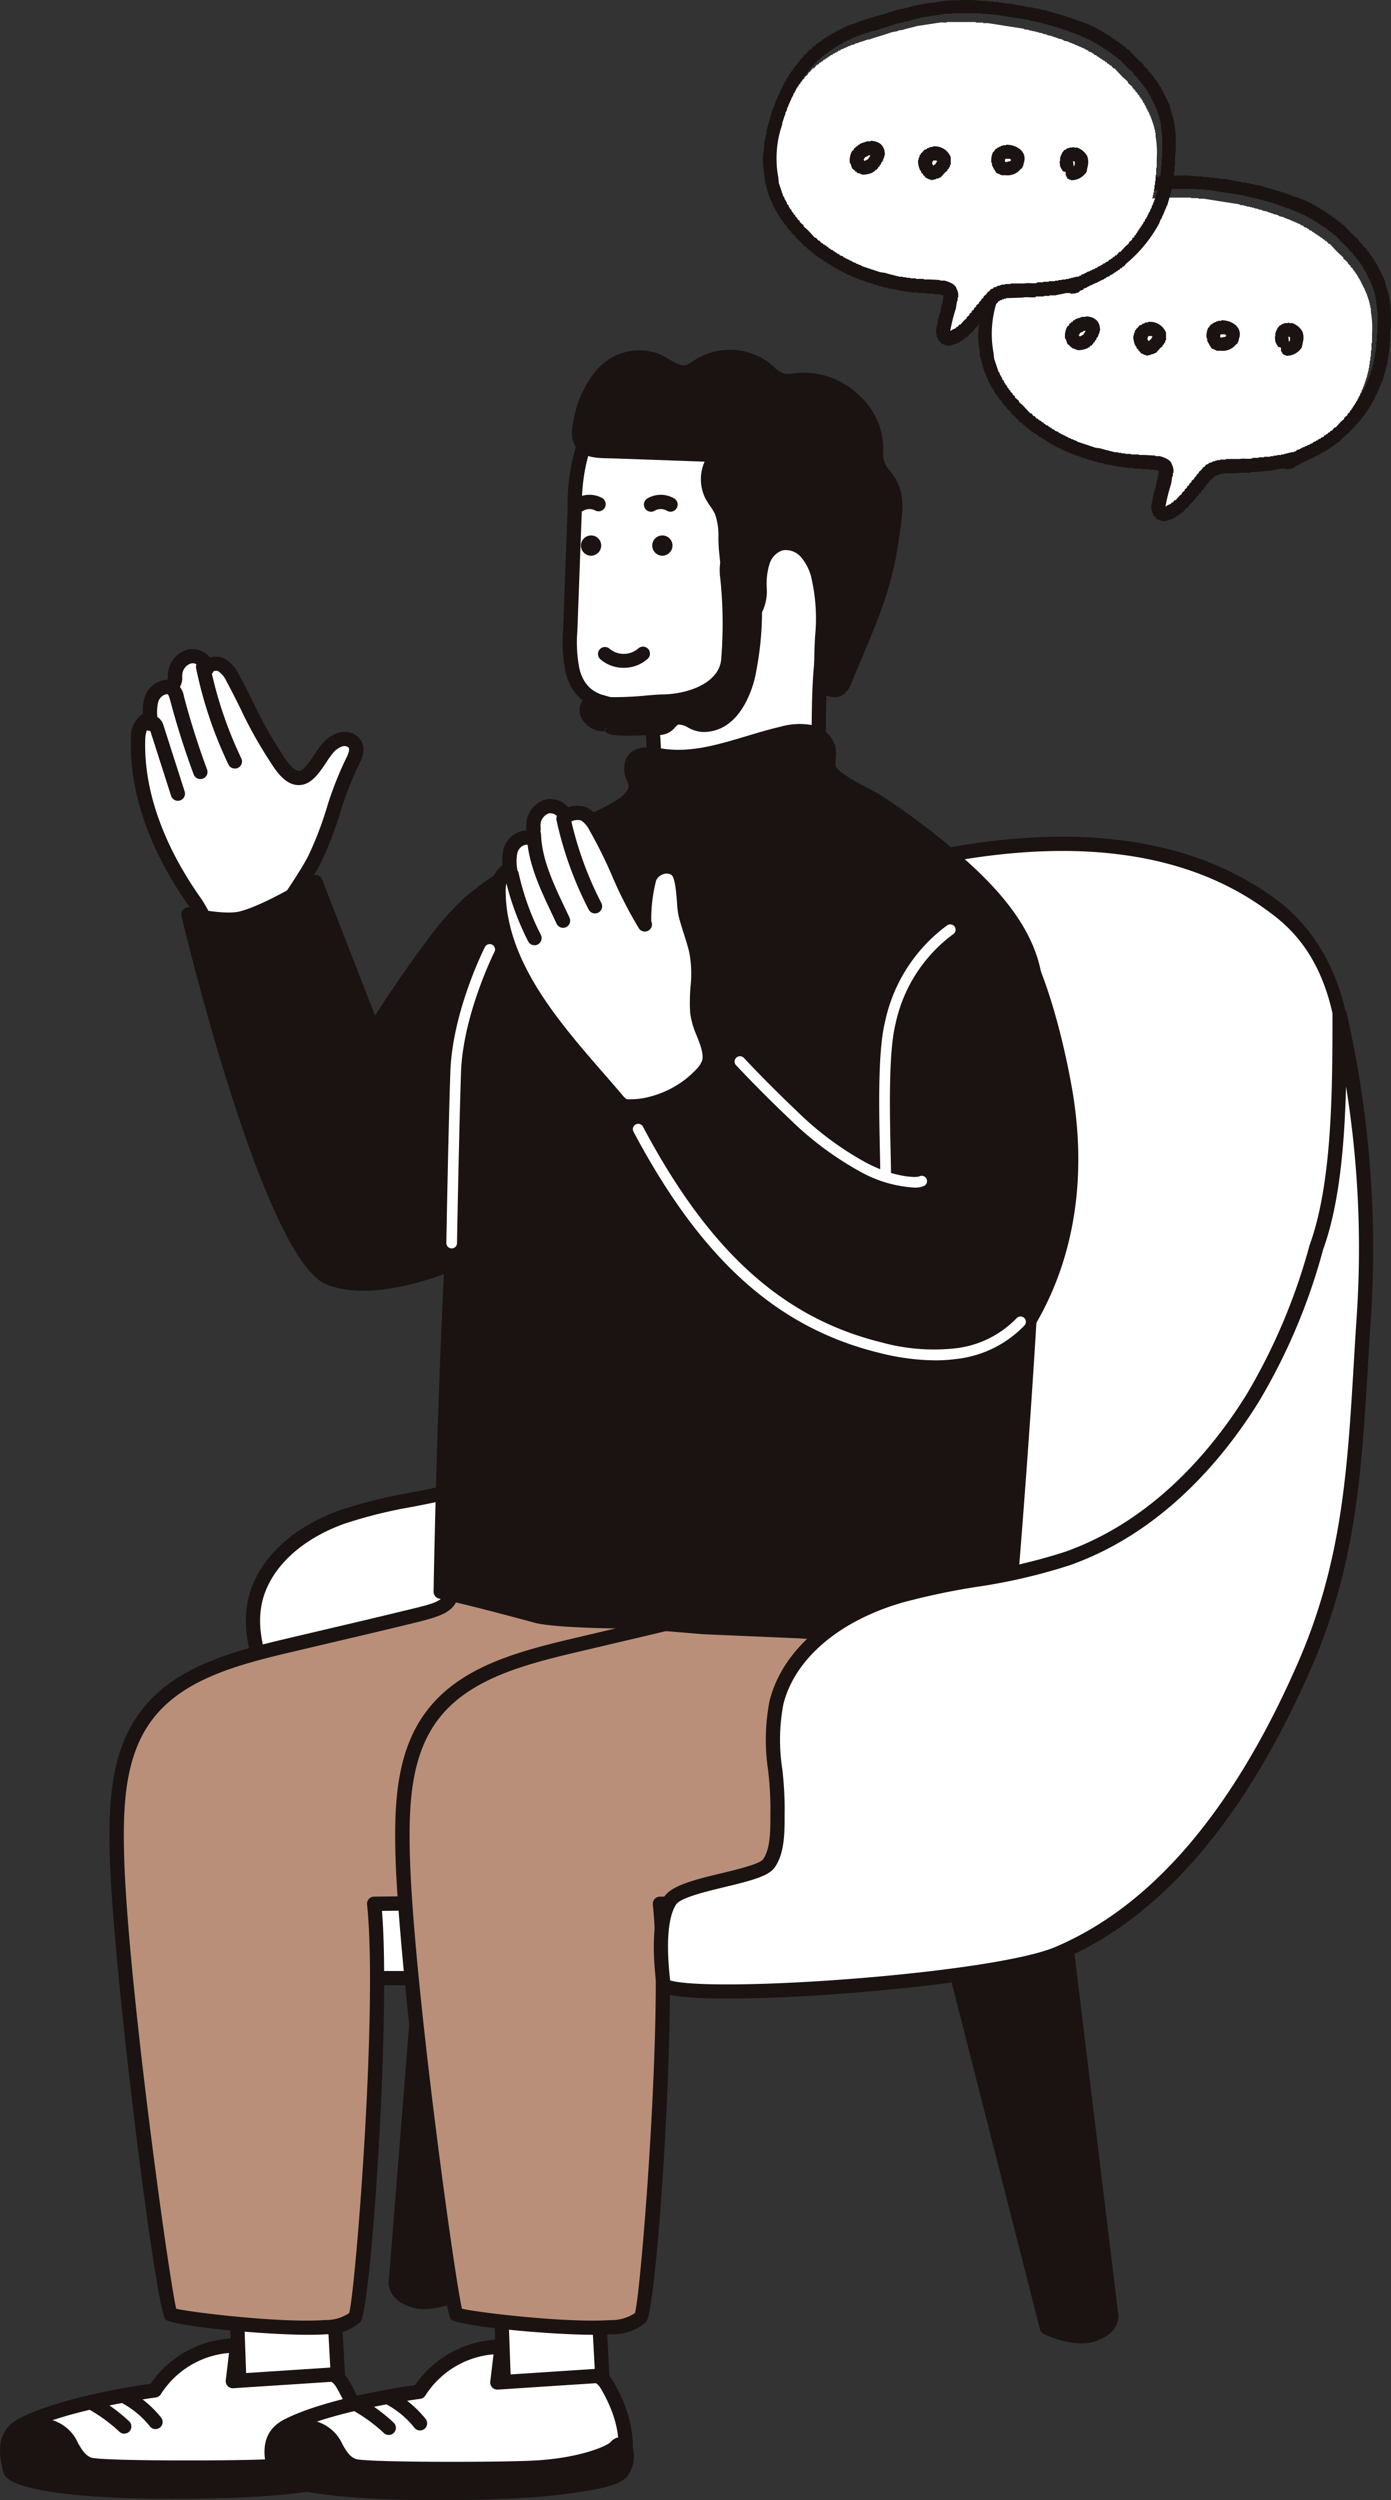 <svg id="グループ_397" data-name="グループ 397" xmlns="http://www.w3.org/2000/svg" xmlns:xlink="http://www.w3.org/1999/xlink" width="157.94" height="283.687" viewBox="0 0 157.94 283.687">
  <rect x="0" y="0" width="157.94" height="283.687" fill="#333333" stroke="none"/>
  <defs>
    <clipPath id="clip-path">
      <rect id="長方形_234" data-name="長方形 234" width="157.94" height="283.687" fill="none"/>
    </clipPath>
  </defs>
  <g id="グループ_396" data-name="グループ 396" clip-path="url(#clip-path)">
    <path id="パス_12715" data-name="パス 12715" d="M119.741,509.036l-4.785,60.057s-.1,1.387,2.178,2.015,5.184-1.021,5.184-1.021L134.3,513.336Z" transform="translate(-70.018 -310.05)" fill="#1a1311"/>
    <path id="パス_12716" data-name="パス 12716" d="M116.993,570.8a5.021,5.021,0,0,1-1.335-.17c-2.884-.8-2.776-2.77-2.77-2.854l4.786-60.064A.81.81,0,0,1,118.71,507l14.559,4.3a.81.81,0,0,1,.563.944L121.85,568.993a.81.81,0,0,1-.392.537,10.342,10.342,0,0,1-4.465,1.268m-2.49-2.9s.047.746,1.586,1.171,3.5-.416,4.256-.784l11.748-55.644-12.884-3.805L114.5,567.9Z" transform="translate(-68.758 -308.788)" fill="#1a1311"/>
    <path id="パス_12717" data-name="パス 12717" d="M281.806,519.256l7.27,59.807s.157,1.381-2.093,2.1-5.222-.805-5.222-.805l-14.322-56.206Z" transform="translate(-162.894 -316.275)" fill="#1a1311"/>
    <path id="パス_12718" data-name="パス 12718" d="M284.383,580.908a10.58,10.58,0,0,1-4.255-1.087.812.812,0,0,1-.415-.52l-14.323-56.206a.81.81,0,0,1,.523-.966l14.368-4.9a.809.809,0,0,1,1.065.668l7.269,59.807c.011.089.2,2.057-2.649,2.972a5.187,5.187,0,0,1-1.585.231m-3.2-2.379c.77.336,2.774,1.093,4.285.607,1.529-.491,1.533-1.243,1.533-1.275l-7.146-58.777-12.715,4.336Z" transform="translate(-161.632 -315.013)" fill="#1a1311"/>
    <path id="パス_12719" data-name="パス 12719" d="M135.488,353.88c.932-5.635,2.585-11.79,7.382-14.891,2.385-1.542,5.251-2.107,8.029-2.7,8.757-1.855,19.311-3.3,26.406-9.2,6.509-5.407,10.142-13.7,12.961-21.464,5.287-14.567,14.26-42.589-1.273-53.884-10.391-7.555-23.971-7.86-36.611-5.561-7.824,1.423-12.724,7.425-14.829,14.829a149.548,149.548,0,0,1-14.046,33.732c-5.685,10.277-14.122,19.693-25.7,23.155-4.682,1.4-9.646,1.765-14.245,3.419s-9.034,5.07-9.915,9.876c-1.122,6.12,3.78,11.865,3.784,18.088,0,6.13-4.609,15.371-1.154,20.435,2.427,3.556,7.443,3.911,11.749,3.91,11.6,0,23.208.187,34.8,0,9.178-.149,12.655-10.838,12.655-19.752" transform="translate(-44.759 -149.185)" fill="#fff"/>
    <path id="パス_12720" data-name="パス 12720" d="M109.91,373.266c-3.875,0-7.734-.02-11.529-.041-3.871-.02-7.722-.022-11.61-.041-4.938,0-9.861-.517-12.418-4.264-2.429-3.559-1.265-8.714-.139-13.7a35.249,35.249,0,0,0,1.152-7.191c0-2.666-.991-5.345-1.946-7.937-1.219-3.305-2.48-6.722-1.825-10.3.828-4.517,4.73-8.439,10.438-10.492a54.171,54.171,0,0,1,8-1.993c2.083-.407,4.237-.828,6.282-1.44,12.5-3.74,20.615-14.447,25.219-22.771a149.479,149.479,0,0,0,13.976-33.561c2.4-8.439,8.035-14.054,15.464-15.4,15.6-2.837,28.125-.919,37.231,5.7,16.973,12.341,5.371,44.309,1.558,54.814-2.785,7.675-6.532,16.268-13.2,21.811-6.329,5.258-15.327,7.061-23.266,8.652-1.186.238-2.353.471-3.49.713l-.319.067c-2.591.548-5.27,1.114-7.438,2.516-4.569,2.953-6.112,8.867-7.012,14.278-.018,10.1-4.18,20.344-13.451,20.494-3.875.063-7.784.084-11.676.084m-23.062-1.7c3.846,0,7.694.021,11.542.041,7.6.041,15.454.082,23.17-.043,9.361-.152,11.858-11.978,11.858-18.942a.825.825,0,0,1,.011-.132c.9-5.44,2.594-12.112,7.742-15.439,2.419-1.564,5.248-2.162,7.982-2.74l.319-.067c1.143-.242,2.315-.478,3.507-.717,7.751-1.553,16.535-3.314,22.549-8.31,6.376-5.3,10.007-13.647,12.718-21.118,15-41.328,2.966-50.078-.988-52.953-8.735-6.352-20.846-8.175-35.989-5.419-9.307,1.693-12.889,9.658-14.2,14.254a150.986,150.986,0,0,1-14.116,33.9c-4.75,8.588-13.147,19.643-26.172,23.539-2.121.634-4.314,1.063-6.436,1.478a53.013,53.013,0,0,0-7.766,1.927c-5.159,1.856-8.67,5.318-9.393,9.261-.575,3.139.555,6.2,1.751,9.445,1.005,2.725,2.045,5.542,2.046,8.5a36.246,36.246,0,0,1-1.192,7.548c-1.049,4.648-2.134,9.453-.1,12.43,2.145,3.144,6.626,3.555,11.156,3.557" transform="translate(-43.499 -147.926)" fill="#1a1311"/>
    <path id="パス_12721" data-name="パス 12721" d="M79.628,665.053l.574,10.542-11.22.786-.438-12.348Z" transform="translate(-41.75 -404.457)" fill="#fff"/>
    <path id="パス_12722" data-name="パス 12722" d="M67.721,675.929a.81.81,0,0,1-.809-.781L66.473,662.8a.811.811,0,0,1,.253-.617.8.8,0,0,1,.631-.218l11.083,1.02a.809.809,0,0,1,.734.762l.574,10.542a.809.809,0,0,1-.752.851l-11.219.786-.056,0m.4-12.267.376,10.591,9.588-.672-.493-9.048Z" transform="translate(-40.488 -403.195)" fill="#1a1311"/>
    <path id="パス_12723" data-name="パス 12723" d="M18.829,685.842h0a11.014,11.014,0,0,1,9.039-5.1l.3-.013-.483,4.068,11.048-.722s.709-.246,1.518,1.208,2.705,4.986,1.742,9.077c-.284,1.207-3.785,2.031-8.6,2.512-11.5,1.148-30.487.332-30.988-1.923-.347-1.558-1.043-3.962,1.473-5.241,5.065-2.575,14.947-3.864,14.947-3.864" transform="translate(-1.249 -414.625)" fill="#fff"/>
    <path id="パス_12724" data-name="パス 12724" d="M19.848,696.9c-9.03,0-18.959-.7-19.478-3.035l-.054-.239c-.35-1.537-1-4.4,1.95-5.9,4.621-2.35,12.927-3.624,14.828-3.893a11.949,11.949,0,0,1,9.49-5.161l.3-.013a.81.81,0,0,1,.84.9l-.368,3.1,10.013-.655c.407-.077,1.409-.057,2.342,1.618.712,1.279,2.879,5.172,1.823,9.657-.247,1.05-1.529,2.355-9.306,3.132-2.707.27-7.407.483-12.381.483M1.933,693.433c1.478,1.532,18.388,2.541,30.135,1.368,7.316-.731,7.888-1.889,7.893-1.9.91-3.865-.96-7.224-1.664-8.489-.349-.626-.613-.772-.684-.8-.025,0-.049.007-.074.008l-11.048.722a.81.81,0,0,1-.857-.9l.368-3.1a10.151,10.151,0,0,0-7.727,4.66.809.809,0,0,1-.591.389c-.1.013-9.8,1.3-14.685,3.783-1.695.862-1.527,2.241-1.1,4.1Z" transform="translate(0 -413.363)" fill="#1a1311"/>
    <path id="パス_12725" data-name="パス 12725" d="M41.964,705.192a1.505,1.505,0,0,0-1-1.236,1.545,1.545,0,0,0-1.549.541c-.477.468-3.673,1.895-9.225,2.112-4.66.181-18.476.178-19.692-.2-.7-.26-1.056-.864-1.506-1.63A4.661,4.661,0,0,0,5.382,702C2.855,701.665.6,703.068.257,705.193a3.418,3.418,0,0,0,.61,2.674c.928,1.256,2.771,2.083,5.48,2.459a107.484,107.484,0,0,0,11.975.477c6.123,0,12.322-.213,14.014-.443.767-.1,1.577-.154,2.361-.2a17.189,17.189,0,0,0,4.831-.765,4.909,4.909,0,0,0,1.7-.9,3.884,3.884,0,0,0,.733-3.3" transform="translate(-0.123 -427.554)" fill="#1a1311"/>
    <path id="パス_12726" data-name="パス 12726" d="M38.888,698.256a.809.809,0,0,1-.636-.308,10.4,10.4,0,0,0-2.993-2.55.81.81,0,1,1,.8-1.406,12.026,12.026,0,0,1,3.462,2.953.81.81,0,0,1-.635,1.311" transform="translate(-21.227 -422.639)" fill="#1a1311"/>
    <path id="パス_12727" data-name="パス 12727" d="M29.512,699.91a.808.808,0,0,1-.554-.219,18.146,18.146,0,0,0-3.27-2.429.81.81,0,0,1,.816-1.4,19.809,19.809,0,0,1,3.562,2.646.81.81,0,0,1-.554,1.4" transform="translate(-15.402 -423.777)" fill="#1a1311"/>
    <path id="パス_12728" data-name="パス 12728" d="M59.734,223.644a5.009,5.009,0,0,0-.749-3.118c-.134-.276-1.563-2.663-1.389-2.92.012-.016,1.723-2.532,2.492-4.022,1.795-3.477,2.526-7.639,4.321-11.116.339-.656.671-1.465.253-2.077a1.482,1.482,0,0,0-1.583-.468,3.161,3.161,0,0,0-1.43.964c-.786.837-1.77,3.029-2.951,3.348-1.456.393-2.551-1.666-3.2-2.627-1.835-2.733-3.082-5.774-4.656-8.642a3.442,3.442,0,0,0-1.229-1.466,1.259,1.259,0,0,0-1.714.385,1.623,1.623,0,0,0-2-1.381,2.229,2.229,0,0,0-1.607,2.028c-.032.478.012,1.068-.417,1.313a2.148,2.148,0,0,1-.756.145,2.032,2.032,0,0,0-1.527,1.446,5.6,5.6,0,0,0-.1,2.154c-1,.045-1.365,1.27-1.4,2.225-.231,6.674,2.609,13.158,6.531,18.677,2.459,3.46,1.807,8.546,7.663,8.292a7.276,7.276,0,0,0,4.085-1.256,3.248,3.248,0,0,0,1.363-1.887" transform="translate(-24.411 -116.011)" fill="#fff"/>
    <path id="パス_12729" data-name="パス 12729" d="M52.618,226.346c-4.293,0-5.39-2.87-6.363-5.412A14.4,14.4,0,0,0,44.7,217.7c-4.581-6.447-6.891-13.077-6.68-19.174a3.121,3.121,0,0,1,1.355-2.786,5.1,5.1,0,0,1,.186-1.81,2.826,2.826,0,0,1,2.178-2c.091-.014.184-.022.277-.03.047,0,.111-.009.159-.015a3.106,3.106,0,0,0,.039-.441l.011-.225a3.049,3.049,0,0,1,2.23-2.764,2.6,2.6,0,0,1,2.17.52,2.355,2.355,0,0,1,.376.379,2.321,2.321,0,0,1,1.74.175,4.177,4.177,0,0,1,1.549,1.783c.574,1.045,1.108,2.119,1.625,3.158a48.066,48.066,0,0,0,3,5.426c.078.116.162.247.253.389.5.785,1.347,2.1,2.061,1.908.5-.135,1.193-1.179,1.651-1.869a9.924,9.924,0,0,1,.921-1.252,3.975,3.975,0,0,1,1.811-1.192,2.276,2.276,0,0,1,2.46.793c.74,1.082.081,2.36-.2,2.905a38,38,0,0,0-2.111,5.441,39.067,39.067,0,0,1-2.209,5.676c-.635,1.23-1.883,3.123-2.357,3.832.14.338.48.989,1.018,1.943.123.218.213.38.243.442a5.714,5.714,0,0,1,.813,3.641h0a4.03,4.03,0,0,1-1.667,2.363,7.965,7.965,0,0,1-4.538,1.419c-.15.007-.3.01-.441.01m-7.626-36.331a.746.746,0,0,0-.167.018,1.427,1.427,0,0,0-.983,1.294l-.009.188a1.942,1.942,0,0,1-.813,1.774,1.991,1.991,0,0,1-.869.226c-.057,0-.113.009-.169.018a1.26,1.26,0,0,0-.877.891,5,5,0,0,0-.07,1.844.808.808,0,0,1-.771.874c-.36.016-.6.747-.625,1.444-.2,5.739,2.008,12.025,6.381,18.18a15.652,15.652,0,0,1,1.747,3.589c1,2.621,1.726,4.512,5.221,4.363a6.409,6.409,0,0,0,3.632-1.093,2.513,2.513,0,0,0,1.061-1.409,4.346,4.346,0,0,0-.685-2.6c-.027-.054-.1-.182-.2-.356-1.321-2.343-1.491-2.848-1.131-3.375.018-.026,1.706-2.513,2.442-3.938a38,38,0,0,0,2.111-5.441,39.111,39.111,0,0,1,2.209-5.676c.331-.64.433-1.06.3-1.248a.717.717,0,0,0-.706-.143,2.368,2.368,0,0,0-1.049.737,9.087,9.087,0,0,0-.752,1.039c-.7,1.051-1.489,2.242-2.578,2.536-1.859.5-3.1-1.438-3.845-2.6-.084-.131-.161-.253-.233-.36a49.3,49.3,0,0,1-3.1-5.608c-.509-1.024-1.036-2.084-1.592-3.1a2.773,2.773,0,0,0-.907-1.145.613.613,0,0,0-.585,0,.809.809,0,0,1-1.55-.339.536.536,0,0,0-.222-.376,1.018,1.018,0,0,0-.618-.221m13.481,32.37h0Z" transform="translate(-23.15 -114.751)" fill="#1a1311"/>
    <path id="パス_12730" data-name="パス 12730" d="M45.459,217.391a.81.81,0,0,1-.771-.563l-2.361-7.368a.8.8,0,0,1-.531-.164.809.809,0,0,1-.156-1.134,1.083,1.083,0,0,1,.752-.419,1.262,1.262,0,0,1,.933.282,1.753,1.753,0,0,1,.518.862l2.386,7.447a.81.81,0,0,1-.524,1.018.8.8,0,0,1-.247.039" transform="translate(-25.262 -126.53)" fill="#1a1311"/>
    <path id="パス_12731" data-name="パス 12731" d="M51.373,208.558a.81.81,0,0,1-.759-.529c-1.021-2.753-1.919-5.586-2.668-8.419-.171-.648-.312-.732-.351-.742a.81.81,0,1,1,.418-1.564,2.412,2.412,0,0,1,1.5,1.893c.736,2.782,1.617,5.565,2.621,8.27a.811.811,0,0,1-.759,1.091" transform="translate(-28.624 -120.159)" fill="#1a1311"/>
    <path id="パス_12732" data-name="パス 12732" d="M61.333,203.8a.81.81,0,0,1-.731-.46A47.284,47.284,0,0,1,56.928,192.4a.81.81,0,0,1,1.587-.323,45.614,45.614,0,0,0,3.549,10.567.809.809,0,0,1-.73,1.159" transform="translate(-34.664 -116.596)" fill="#1a1311"/>
    <path id="パス_12733" data-name="パス 12733" d="M111.657,254.386a32.716,32.716,0,0,0-4.114,4.741,134.937,134.937,0,0,0-10.135,15.686,10.134,10.134,0,0,0-1.281,3.132c-.368,2.187.68,4.339,1.7,6.326.9,1.74,1.872,3.565,3.58,4.607a10.126,10.126,0,0,0,5.269,1.1c3.1.009,6.512-.5,8.546-2.745a11.077,11.077,0,0,0,1.906-3.4q1.152-2.864,2.041-5.817c.935-3.106,1.648-6.268,2.359-9.428l1.27-5.638q.783-3.478,1.566-6.957a8.366,8.366,0,0,0,.191-4.391c-1.884-5.806-10.514.626-12.9,2.787" transform="translate(-58.504 -151.805)" fill="#1a1311"/>
    <path id="パス_12734" data-name="パス 12734" d="M105.5,289.53h-.081a10.893,10.893,0,0,1-5.688-1.221c-1.956-1.193-3.022-3.264-3.878-4.928-.933-1.811-2.209-4.292-1.782-6.831a10.7,10.7,0,0,1,1.371-3.388,136.228,136.228,0,0,1,10.2-15.78,33.729,33.729,0,0,1,4.218-4.855c.071-.064,7.119-6.387,11.5-5.217a3.877,3.877,0,0,1,2.709,2.781,9.111,9.111,0,0,1-.171,4.819l-2.836,12.6c-.7,3.128-1.431,6.353-2.374,9.483-.6,1.984-1.292,3.964-2.066,5.886a11.79,11.79,0,0,1-2.056,3.644c-1.835,2.026-4.8,3.012-9.067,3.012m5.443-35.8h0a32.345,32.345,0,0,0-4.009,4.626,134.636,134.636,0,0,0-10.075,15.592,9.408,9.408,0,0,0-1.191,2.875c-.313,1.857.55,3.735,1.624,5.821.971,1.887,1.829,3.4,3.281,4.287a9.48,9.48,0,0,0,4.85.984h.078c3.781,0,6.354-.811,7.865-2.48a10.435,10.435,0,0,0,1.754-3.162c.755-1.878,1.433-3.812,2.017-5.749.926-3.074,1.646-6.271,2.343-9.363l2.838-12.6a7.758,7.758,0,0,0,.211-3.964,2.314,2.314,0,0,0-1.586-1.716c-2.708-.72-7.908,2.957-10,4.853" transform="translate(-57.245 -150.546)" fill="#1a1311"/>
    <path id="パス_12735" data-name="パス 12735" d="M156.455,665.447l.574,10.542-11.22.786-.438-12.348Z" transform="translate(-88.545 -404.697)" fill="#fff"/>
    <path id="パス_12736" data-name="パス 12736" d="M144.547,676.323a.81.81,0,0,1-.809-.781L143.3,663.2a.809.809,0,0,1,.883-.835l11.083,1.02a.809.809,0,0,1,.734.762l.574,10.542a.809.809,0,0,1-.752.851l-11.219.786-.057,0m.4-12.267.376,10.591,9.588-.672-.493-9.048Z" transform="translate(-87.283 -403.436)" fill="#1a1311"/>
    <path id="パス_12737" data-name="パス 12737" d="M95.656,686.236h0a11.015,11.015,0,0,1,9.039-5.1l.3-.013-.483,4.069,11.048-.722s.709-.246,1.518,1.208,2.705,4.986,1.742,9.077c-.284,1.207-3.785,2.031-8.6,2.512-11.5,1.148-30.487.332-30.988-1.923-.347-1.558-1.043-3.962,1.473-5.241,5.065-2.575,14.947-3.864,14.947-3.864" transform="translate(-48.044 -414.865)" fill="#fff"/>
    <path id="パス_12738" data-name="パス 12738" d="M96.673,697.291c-9.03,0-18.957-.7-19.477-3.035l-.054-.239c-.349-1.537-1-4.4,1.95-5.9,4.621-2.35,12.927-3.624,14.828-3.893a11.947,11.947,0,0,1,9.49-5.16l.3-.013a.818.818,0,0,1,.629.258.807.807,0,0,1,.211.646l-.367,3.1L114.2,682.4c.408-.077,1.41-.058,2.342,1.618.712,1.279,2.88,5.172,1.823,9.657-.247,1.05-1.528,2.356-9.306,3.132-2.706.27-7.408.483-12.382.483M78.76,693.829c1.478,1.53,18.389,2.54,30.135,1.368,7.315-.73,7.888-1.889,7.893-1.9.91-3.865-.959-7.224-1.663-8.489-.349-.626-.613-.772-.684-.8-.024,0-.049.007-.075.008l-11.047.722a.81.81,0,0,1-.857-.9l.368-3.1a10.153,10.153,0,0,0-7.728,4.66.81.81,0,0,1-.591.389c-.1.013-9.8,1.3-14.685,3.783-1.695.861-1.527,2.241-1.1,4.1Z" transform="translate(-46.795 -413.604)" fill="#1a1311"/>
    <path id="パス_12739" data-name="パス 12739" d="M118.791,705.585a1.5,1.5,0,0,0-1-1.235,1.543,1.543,0,0,0-1.549.541c-.477.468-3.673,1.9-9.225,2.112-4.659.183-18.474.18-19.692-.2-.7-.26-1.056-.864-1.506-1.629a4.663,4.663,0,0,0-3.61-2.771c-2.528-.337-4.779,1.064-5.125,3.188a3.417,3.417,0,0,0,.61,2.675c.927,1.256,2.77,2.083,5.479,2.458a107.41,107.41,0,0,0,11.976.478c6.123,0,12.322-.213,14.013-.443.767-.1,1.578-.154,2.362-.2a17.211,17.211,0,0,0,4.83-.765,4.914,4.914,0,0,0,1.7-.9,3.887,3.887,0,0,0,.733-3.3" transform="translate(-46.918 -427.794)" fill="#1a1311"/>
    <path id="パス_12740" data-name="パス 12740" d="M115.715,698.651a.808.808,0,0,1-.636-.308,10.388,10.388,0,0,0-2.993-2.55.809.809,0,1,1,.8-1.406,12.023,12.023,0,0,1,3.462,2.953.81.81,0,0,1-.635,1.311" transform="translate(-68.022 -422.88)" fill="#1a1311"/>
    <path id="パス_12741" data-name="パス 12741" d="M106.339,700.3a.808.808,0,0,1-.554-.219,18.146,18.146,0,0,0-3.27-2.429.81.81,0,0,1,.816-1.4,19.821,19.821,0,0,1,3.562,2.647.81.81,0,0,1-.554,1.4" transform="translate(-62.197 -424.017)" fill="#1a1311"/>
    <path id="パス_12742" data-name="パス 12742" d="M79.837,283.472,69.151,256.024s-5.223,3.3-8.4,4.115c-1.992.512-6.029-.45-6.029-.45s9.329,38.883,16.1,41.3,17.545-3.41,17.545-3.41Z" transform="translate(-33.333 -155.942)" fill="#1a1311"/>
    <path id="パス_12743" data-name="パス 12743" d="M73.347,301.129a12.055,12.055,0,0,1-4.055-.636c-6.984-2.5-15.652-37.853-16.617-41.876a.809.809,0,0,1,.975-.976c1.07.254,4.165.831,5.64.453,3.014-.776,8.116-3.984,8.167-4.016a.81.81,0,0,1,1.186.391l10.687,27.448a.809.809,0,1,1-1.509.587L67.485,255.958a36.586,36.586,0,0,1-7.792,3.7,14.05,14.05,0,0,1-5.144-.183c6.656,27.316,12.77,38.59,15.288,39.49,6.359,2.273,16.782-3.3,16.887-3.36a.81.81,0,1,1,.771,1.424c-.371.2-7.659,4.1-14.148,4.1" transform="translate(-32.07 -154.68)" fill="#1a1311"/>
    <path id="パス_12744" data-name="パス 12744" d="M101.791,416.259,71.75,417.467c-.03,0,.325,12.18.339,12.86.115,5.649-.039,5.466-5.529,6.8-4.487,1.087-8.987,2.128-13.48,3.192-5.924,1.4-12.352,3.128-15.95,8.038-3.143,4.289-3.35,10-3.239,15.318.3,14.474,5.552,51.964,6.082,52.448.483.441,12.347,1.86,17.626,1.468a5.031,5.031,0,0,0,3.358-1.137c.7-.73,3.451-34.711,2.151-46.9,7.656-.069,15.481-.167,22.69-2.744,21.467-7.675,15.9-32.35,15.993-50.552" transform="translate(-20.63 -253.54)" fill="#ba8f7a"/>
    <path id="パス_12745" data-name="パス 12745" d="M54.441,517.194c-5.477,0-15.468-1-16.276-1.736-1.116-1.018-6.087-40.649-6.345-53.029-.109-5.259.053-11.252,3.4-15.813,3.652-4.983,9.849-6.792,16.417-8.348l4.483-1.056c3-.7,6-1.409,8.993-2.135l.6-.144c2.214-.533,3.433-.826,3.893-1.432.475-.626.47-2.015.421-4.417,0-.2-.038-1.4-.083-3-.054-1.906-.123-4.369-.176-6.357-.115-4.3-.115-4.3.7-4.328L100.5,414.19a.809.809,0,0,1,.842.813c-.015,3.064.129,6.267.282,9.657.741,16.442,1.58,35.077-16.812,41.653-7.131,2.549-14.71,2.713-22.075,2.783,1.009,12.161-1.26,45.41-2.455,46.655a5.721,5.721,0,0,1-3.882,1.383c-.544.041-1.208.059-1.955.059m-15.083-2.962c1.922.459,12.09,1.647,16.919,1.288a4.693,4.693,0,0,0,2.735-.795c.714-2.617,3.273-34.678,2.028-46.346a.809.809,0,0,1,.8-.9c7.506-.067,15.267-.137,22.426-2.7,17.266-6.173,16.49-23.4,15.74-40.056-.14-3.1-.272-6.048-.284-8.891l-28.411,1.143c.041,1.8.169,6.368.245,9.053.045,1.6.079,2.812.084,3.014.117,5.748-.2,6.166-5.554,7.456l-.593.143c-3,.727-6,1.432-9,2.137l-4.48,1.055c-6.262,1.483-12.158,3.19-15.484,7.729-3.043,4.153-3.186,9.828-3.082,14.822.285,13.654,5.033,48.051,5.919,51.838" transform="translate(-19.367 -252.279)" fill="#1a1311"/>
    <path id="パス_12746" data-name="パス 12746" d="M184.777,416.259l-30.041,1.208c-.03,0,.325,12.18.339,12.86.115,5.649-.039,5.466-5.529,6.8-4.487,1.087-8.987,2.128-13.48,3.192-5.924,1.4-12.352,3.128-15.95,8.038-3.143,4.289-3.35,10-3.239,15.318.3,14.474,5.551,51.964,6.081,52.448.483.441,12.347,1.86,17.626,1.468a5.031,5.031,0,0,0,3.358-1.137c.7-.73,3.451-34.711,2.151-46.9,7.656-.069,15.481-.167,22.69-2.744,21.467-7.675,15.9-32.35,15.993-50.552" transform="translate(-71.176 -253.54)" fill="#ba8f7a"/>
    <path id="パス_12747" data-name="パス 12747" d="M137.427,517.194c-5.477,0-15.468-1-16.276-1.736-1.116-1.019-6.087-40.65-6.345-53.029-.11-5.259.053-11.252,3.4-15.813,3.652-4.983,9.849-6.792,16.417-8.348l4.477-1.055c3-.7,6-1.41,9-2.136l.6-.144c2.214-.533,3.434-.826,3.893-1.432.475-.626.47-2.015.421-4.417,0-.2-.038-1.4-.083-3-.054-1.906-.123-4.369-.176-6.357-.115-4.3-.115-4.3.7-4.328l30.041-1.208a.809.809,0,0,1,.842.813c-.015,3.064.129,6.267.282,9.657.741,16.442,1.58,35.077-16.812,41.653-7.131,2.549-14.71,2.713-22.075,2.783,1.009,12.161-1.26,45.41-2.455,46.655a5.721,5.721,0,0,1-3.882,1.383c-.544.041-1.208.059-1.955.059m-15.084-2.962c1.922.459,12.087,1.647,16.919,1.288a4.693,4.693,0,0,0,2.735-.795c.714-2.617,3.273-34.678,2.028-46.346a.81.81,0,0,1,.8-.9c7.505-.067,15.267-.137,22.426-2.7,17.266-6.173,16.49-23.4,15.74-40.056-.14-3.1-.273-6.048-.284-8.891l-28.411,1.143c.041,1.8.169,6.368.245,9.053.045,1.6.079,2.812.084,3.014.116,5.748-.2,6.166-5.554,7.456l-.593.143c-3,.727-6,1.433-9.008,2.139l-4.475,1.054c-6.262,1.483-12.158,3.19-15.484,7.729-3.043,4.153-3.186,9.829-3.082,14.822.285,13.652,5.033,48.05,5.919,51.838" transform="translate(-69.913 -252.279)" fill="#1a1311"/>
    <path id="パス_12748" data-name="パス 12748" d="M194.942,158.651a9.036,9.036,0,0,1-1.161-3.741c0-4.057-.084-11.536,1.114-13.621,1.948-3.391,1.972-12.245,1.135-16.2-1.249-5.909-3.988-8.54-9.7-9.733a45.667,45.667,0,0,0-8.857-1.053,20.1,20.1,0,0,0-2.671.1,9.115,9.115,0,0,0-7.563,5.366,21.4,21.4,0,0,0-1.159,7.419q-.26,6.993-.519,13.985a16.269,16.269,0,0,0,.252,4.5c.8,3.248,3.2,3.9,6.215,4.063.868.046,2.932.525,2.821,1.352s.908,6.887-.625,8.57a16.748,16.748,0,0,1-2.707,2l1.411,1.5c2.824,3,8.881,3.581,12.8,2.083,4.406-1.686,9.216-6.575,9.216-6.575" transform="translate(-100.819 -69.618)" fill="#fff"/>
    <path id="パス_12749" data-name="パス 12749" d="M179.8,165.562c-3.277,0-6.7-.982-8.721-3.125l-1.411-1.5a.809.809,0,0,1,.171-1.248,15.418,15.418,0,0,0,2.527-1.848c.921-1.011.615-4.892.485-6.549a13.85,13.85,0,0,1-.076-1.432,4.771,4.771,0,0,0-2.05-.588c-3.055-.163-6.013-.842-6.957-4.678a16.856,16.856,0,0,1-.274-4.721l.518-13.985a22.241,22.241,0,0,1,1.219-7.7,9.931,9.931,0,0,1,8.211-5.861,20.853,20.853,0,0,1,2.779-.1,45.994,45.994,0,0,1,9.016,1.07c6.124,1.28,9.018,4.184,10.324,10.358.8,3.772.938,13.006-1.225,16.773-1.019,1.774-1.011,8.727-1.007,12.463v.755a8.056,8.056,0,0,0,1.052,3.334.81.81,0,0,1-.123.974c-.2.2-4.986,5.035-9.5,6.764a14.122,14.122,0,0,1-4.953.84m-8.282-5.02.74.785c2.628,2.792,8.39,3.233,11.917,1.882,3.463-1.326,7.265-4.787,8.51-5.978a8.931,8.931,0,0,1-.976-3.582V152.9c-.006-5.628.082-11.287,1.222-13.271,1.756-3.057,1.888-11.645,1.045-15.631-1.163-5.5-3.621-7.97-9.07-9.109a44.41,44.41,0,0,0-8.7-1.036,19.547,19.547,0,0,0-2.564.089,8.336,8.336,0,0,0-6.915,4.871,20.711,20.711,0,0,0-1.1,7.14l-.518,13.985a15.648,15.648,0,0,0,.228,4.273c.659,2.676,2.505,3.291,5.472,3.449.61.032,2.519.327,3.262,1.222a1.327,1.327,0,0,1,.319,1.046c-.014.142.032.726.073,1.241.249,3.155.384,6.355-.9,7.766a12.325,12.325,0,0,1-2.044,1.609" transform="translate(-99.557 -68.357)" fill="#1a1311"/>
    <path id="パス_12750" data-name="パス 12750" d="M190.539,157.715a1.15,1.15,0,1,1,1.165-1.15,1.159,1.159,0,0,1-1.165,1.15" transform="translate(-115.346 -94.662)" fill="#1a1311"/>
    <path id="パス_12751" data-name="パス 12751" d="M172.2,216.659c.817,1.323,4.241,2.779,5.34,3.5a81.359,81.359,0,0,1,7.18,5.249c4.5,3.714,9.587,8.521,10.673,14.376,2.284,12.315-3.141,74.709-3.141,74.709l-11.335.178q-6.078.1-12.147-.343l-10.886-.467-7.652-.629s-8.964,0-11.371-.655c-8.083-2.2-10.85-2.737-10.85-2.737s1.142-68.688,5.71-77.172c2.1-3.9,5.631-6.944,9.427-9.3,1.763-1.095,7.724-2.833,6.93-5.358-.246-.782-.667-1.639-.278-2.365.559-1.043,2.137-.828,3.346-.648,4.616.688,9.1-1.463,13.644-2.514a7.118,7.118,0,0,1,3.064-.2,2.728,2.728,0,0,1,2.177,1.88,17.9,17.9,0,0,1-.005,2.032,1.1,1.1,0,0,0,.172.464" transform="translate(-77.971 -129.241)" fill="#1a1311"/>
    <path id="パス_12752" data-name="パス 12752" d="M177.5,314.234c-3.352,0-6.724-.121-10.051-.362l-10.863-.466-7.683-.631c-.3-.006-9.034-.005-11.517-.68-7.942-2.16-10.764-2.718-10.792-2.723a.809.809,0,0,1-.654-.808c.047-2.813,1.2-68.984,5.807-77.543,1.918-3.562,5.186-6.794,9.713-9.607a18.691,18.691,0,0,1,1.989-.975c1.74-.781,4.979-2.233,4.6-3.453-.038-.121-.08-.244-.123-.367a3.159,3.159,0,0,1-.1-2.623c.838-1.562,2.93-1.251,4.178-1.066,3.148.469,6.232-.457,9.5-1.437,1.255-.376,2.552-.766,3.846-1.065a7.826,7.826,0,0,1,3.415-.2,3.486,3.486,0,0,1,2.8,2.5,4.507,4.507,0,0,1,.032,1.373,4.283,4.283,0,0,0-.023.751h0a.386.386,0,0,0,.056.12c.47.76,2.38,1.769,3.644,2.437.594.314,1.107.584,1.45.81a81.5,81.5,0,0,1,7.252,5.3c4.786,3.947,9.831,8.8,10.954,14.853,2.278,12.282-2.908,72.375-3.13,74.927a.81.81,0,0,1-.794.74l-11.334.178q-1.081.016-2.168.017m13.489-1h0Zm-63.419-5.305c1.233.273,4.3.991,10.241,2.609,1.888.514,8.695.626,11.158.626l7.718.631,10.854.465c4.022.29,8.083.406,12.1.342l10.6-.167c.6-7.024,5.195-62.41,3.089-73.764-1.028-5.544-5.83-10.137-10.392-13.9a79.773,79.773,0,0,0-7.109-5.2c-.28-.183-.761-.438-1.319-.733-1.589-.839-3.566-1.883-4.267-3.019h0a1.918,1.918,0,0,1-.288-.807,5.64,5.64,0,0,1,.021-1.05,3.219,3.219,0,0,0,0-.892,1.941,1.941,0,0,0-1.555-1.26,6.451,6.451,0,0,0-2.713.194c-1.243.288-2.515.67-3.745,1.039-3.292.987-6.694,2.009-10.2,1.488-.828-.124-2.213-.33-2.513.229-.158.3.015.8.2,1.329.048.138.1.276.138.411.814,2.592-2.822,4.223-5.478,5.414a18.561,18.561,0,0,0-1.8.873c-4.284,2.662-7.359,5.69-9.142,9-4.187,7.776-5.466,69.027-5.6,76.136" transform="translate(-76.71 -127.978)" fill="#1a1311"/>
    <path id="パス_12753" data-name="パス 12753" d="M256.5,263.1c4.756,3.692,7.483,16.68,8.212,21.2,2.039,12.635-.878,25.054-11.132,34.023-2.3,2.008-5.28,3.835-8.316,3.2a8.219,8.219,0,0,1-3.676-2.017c-5.344-4.736-6.187-12.541-5.451-19.482a61.62,61.62,0,0,1,18.021-37.041c.6-.589,1.806.336,2.572.7s-.046-1.384-.231-.582" transform="translate(-143.691 -160.06)" fill="#1a1311"/>
    <path id="パス_12754" data-name="パス 12754" d="M245.26,321.189a6.9,6.9,0,0,1-1.42-.147,8.87,8.87,0,0,1-4.046-2.2c-5.937-5.262-6.387-13.875-5.719-20.173a62.133,62.133,0,0,1,18.258-37.533,1.986,1.986,0,0,1,2.4-.036.938.938,0,0,1,.564-.282,1.159,1.159,0,0,1,1.13.763,1.88,1.88,0,0,1,.129.35c5.012,5.126,7.424,19.295,7.7,20.973,2.261,14.01-1.787,26.355-11.4,34.761-2.68,2.345-5.229,3.527-7.6,3.527m8.168-58.861a60.5,60.5,0,0,0-17.742,36.509c-.628,5.92-.238,13.986,5.182,18.79a7.306,7.306,0,0,0,3.306,1.831c2.23.467,4.794-.546,7.616-3.014,11.76-10.286,12.4-23.778,10.865-33.285-.925-5.737-3.4-15.9-7.048-19.884a1.248,1.248,0,0,1-.484-.131c-.174-.083-.369-.192-.574-.308a4.29,4.29,0,0,0-1.121-.507" transform="translate(-142.432 -158.794)" fill="#1a1311"/>
    <path id="パス_12755" data-name="パス 12755" d="M203.608,118.085c-.755-1.4-1.767-1.885-1.641-3.69.311-4.461-4.209-8.64-8.85-8.181a5,5,0,0,1-1.962.011,5.247,5.247,0,0,1-1.684-1.2,6.632,6.632,0,0,0-7.57-.463,4.746,4.746,0,0,1-1.314.727c-1.274.331-2.407-.769-3.607-1.3a5.65,5.65,0,0,0-6.091,1.544,11.142,11.142,0,0,0-2.567,5.877c-.546,3.077,1.752,2.818,4.043,2.9,3.858.13,7.716.276,11.574.414a4.055,4.055,0,0,0-.666,4.527c.328.641.827,1.187,1.123,1.844.577,1.28.395,2.884.511,4.258.046.539.106,1.078.161,1.617a5.2,5.2,0,0,0-.014,1.608,49.879,49.879,0,0,1,.109,9.4c-.257,3.1-4.021,4.7-7.581,4.728-.744.006-5.512.511-6.183.252-3.245-1.251-2.816,2.4-.287,2.3a.889.889,0,0,1,.527.07.612.612,0,0,1,.163.214c.251.425,4.815.1,5.4.139,1.249.091,1.356-1.1,2.247-1.182,1.075-.1,1.841.835,2.851.845,3.174.031,4.619-3.433,5.12-5.535a36.9,36.9,0,0,0,.795-7.5c.032-.045.069-.086.1-.133a4.816,4.816,0,0,0,.422-2.469,8.344,8.344,0,0,1,.38-2.929,3.153,3.153,0,0,1,2.023-2.017,3.051,3.051,0,0,1,2.865.966,6.446,6.446,0,0,1,1.415,2.8c.994,3.624.184,7.07.364,10.706a4.687,4.687,0,0,0,.124.941,2.09,2.09,0,0,0,.282.647,1.221,1.221,0,0,0,1.435.519,1.8,1.8,0,0,0,.78-1.038c2.179-5.306,4.492-9.94,5.284-15.759.271-1.991.9-4.64-.075-6.447" transform="translate(-102.475 -63.096)" fill="#1a1311"/>
    <path id="パス_12756" data-name="パス 12756" d="M172.352,145.308c-1.613,0-2.146-.137-2.431-.506a2.776,2.776,0,0,1-2.7-1.527,1.856,1.856,0,0,1,.258-2.081c.36-.381,1.221-.922,2.952-.256a37.968,37.968,0,0,0,4.357-.2c.724-.057,1.3-.1,1.528-.1,3.208-.026,6.567-1.4,6.781-3.985a49.179,49.179,0,0,0-.108-9.247,6.28,6.28,0,0,1,0-1.729l-.033-.315c-.042-.4-.084-.8-.118-1.2s-.044-.831-.053-1.263a7.3,7.3,0,0,0-.389-2.73,6.064,6.064,0,0,0-.53-.877,8.567,8.567,0,0,1-.577-.932,4.9,4.9,0,0,1-.072-4.138l-2.491-.09q-3.825-.139-7.65-.271l-.607-.015c-1.428-.029-2.9-.059-3.737-1.074a3.265,3.265,0,0,1-.469-2.757,12.043,12.043,0,0,1,2.778-6.294,6.394,6.394,0,0,1,7-1.727,10.813,10.813,0,0,1,1.1.593c.744.437,1.387.812,1.972.663a2.869,2.869,0,0,0,.8-.436c.093-.063.187-.127.281-.188a7.455,7.455,0,0,1,8.529.523c.127.106.251.219.376.331a3.111,3.111,0,0,0,1.027.719,3.32,3.32,0,0,0,1.27,0l.371-.042a9.084,9.084,0,0,1,7.086,2.621,8.255,8.255,0,0,1,2.652,6.422,2.644,2.644,0,0,0,.758,2.059,9.444,9.444,0,0,1,.788,1.19c.961,1.779.6,4.136.3,6.03-.049.315-.1.62-.136.911-.671,4.926-2.392,8.984-4.214,13.28-.373.879-.75,1.768-1.123,2.678a2.552,2.552,0,0,1-1.192,1.467,2.01,2.01,0,0,1-2.442-.8,2.842,2.842,0,0,1-.4-.9,5.557,5.557,0,0,1-.149-1.1c-.066-1.332,0-2.638.058-3.9a20.587,20.587,0,0,0-.394-6.632,5.591,5.591,0,0,0-1.22-2.456,2.261,2.261,0,0,0-2.077-.742,2.357,2.357,0,0,0-1.467,1.517,7.7,7.7,0,0,0-.329,2.645,5.5,5.5,0,0,1-.527,2.867,36.492,36.492,0,0,1-.809,7.424c-.344,1.448-1.783,6.157-5.863,6.158h-.052a3.769,3.769,0,0,1-1.667-.5,2.15,2.15,0,0,0-1.1-.343c-.081.007-.179.1-.371.3a2.356,2.356,0,0,1-2.007.883c-.119-.009-.656.011-1.129.027-.992.036-1.776.056-2.4.056m-1.866-1.125-.683.434a.37.37,0,0,0,.054.064Zm.6-.55a31.244,31.244,0,0,0,3.606,0c.743-.027,1.107-.038,1.3-.025.309.023.42-.076.724-.392a2.152,2.152,0,0,1,1.391-.789,3.572,3.572,0,0,1,1.966.5,2.458,2.458,0,0,0,.965.337h.033c2.9,0,4.017-3.757,4.292-4.913a36.03,36.03,0,0,0,.773-7.34.81.81,0,0,1,.156-.453l.722.387-.657-.472a4.118,4.118,0,0,0,.3-1.993,9.146,9.146,0,0,1,.432-3.257,3.928,3.928,0,0,1,2.577-2.517,3.868,3.868,0,0,1,3.654,1.191,7.305,7.305,0,0,1,1.611,3.146,22.168,22.168,0,0,1,.45,7.139c-.059,1.224-.12,2.489-.058,3.742a3.944,3.944,0,0,0,.1.777,1.261,1.261,0,0,0,.17.4c.121.179.346.272.426.236.145-.066.307-.461.368-.61.376-.915.755-1.81,1.131-2.695,1.778-4.193,3.458-8.154,4.1-12.866.041-.3.09-.616.14-.942.27-1.74.576-3.712-.126-5.011a8,8,0,0,0-.662-.992,4.186,4.186,0,0,1-1.075-3.139,6.644,6.644,0,0,0-2.165-5.148,7.446,7.446,0,0,0-5.8-2.171l-.34.038a4.567,4.567,0,0,1-1.94-.059,4.411,4.411,0,0,1-1.632-1.064c-.11-.1-.22-.2-.332-.293a5.856,5.856,0,0,0-6.611-.4l-.248.165a3.386,3.386,0,0,1-4.5-.17,9.362,9.362,0,0,0-.939-.507,4.852,4.852,0,0,0-5.178,1.362,10.172,10.172,0,0,0-2.356,5.459,2.014,2.014,0,0,0,.126,1.447c.36.438,1.457.46,2.519.482.208,0,.418.008.628.015q3.828.13,7.655.272l3.92.142a.809.809,0,0,1,.555,1.369,3.27,3.27,0,0,0-.53,3.6,7.405,7.405,0,0,0,.473.757,7.47,7.47,0,0,1,.668,1.122,8.59,8.59,0,0,1,.532,3.361c.009.4.016.788.048,1.161.033.389.074.778.114,1.166l.045.437a.8.8,0,0,1-.014.252,4.568,4.568,0,0,0,0,1.353,50.8,50.8,0,0,1,.111,9.551c-.308,3.715-4.56,5.44-8.381,5.471-.208,0-.742.045-1.413.1-3.057.241-4.514.312-5.067.1-.81-.312-1.146-.193-1.191-.145a.363.363,0,0,0,.037.3,1.131,1.131,0,0,0,1.127.581,1.559,1.559,0,0,1,1.019.213,1.174,1.174,0,0,1,.247.234" transform="translate(-101.213 -61.839)" fill="#1a1311"/>
    <path id="パス_12757" data-name="パス 12757" d="M130.26,308.556h-.011a.607.607,0,0,1-.6-.618c0-.126.229-12.711.455-19.388.229-6.805,3.776-13.891,3.926-14.188a.607.607,0,1,1,1.084.548c-.036.071-3.577,7.149-3.8,13.682-.224,6.668-.452,19.243-.454,19.37a.607.607,0,0,1-.607.6" transform="translate(-78.97 -166.908)" fill="#fff"/>
    <path id="パス_12758" data-name="パス 12758" d="M165.126,266.539a11.537,11.537,0,0,0,2.675-2.1,3.656,3.656,0,0,0,.852-1.269c.575-1.683-1.151-3.965-1.3-5.766-.188-2.334.427-4.671-.117-6.989-.328-1.4-.866-2.742-1.212-4.135-.267-1.079-.1-4.317-1.062-5.08a2.058,2.058,0,0,0-3,.84c-.318.679-.914,4.811-.557,5.376-2.3-3.635-3.422-7.418-5.6-11.093a3.458,3.458,0,0,0-1.277-1.429c-.587-.3-1.96-.134-2.2.461a1.628,1.628,0,0,0-2.044-1.32,2.222,2.222,0,0,0-1.54,2.076c-.016.478.047,1.066-.374,1.325a2.141,2.141,0,0,1-.751.168,2.025,2.025,0,0,0-1.479,1.491,5.6,5.6,0,0,0-.034,2.157c-.995.074-1.324,1.31-1.326,2.266,0,9.415,7.719,17.026,13.425,23.755a2.9,2.9,0,0,0,.7.662c.617.364,2.783-.066,3.479-.258a11.855,11.855,0,0,0,2.726-1.136" transform="translate(-88.192 -142.517)" fill="#fff"/>
    <path id="パス_12759" data-name="パス 12759" d="M158.526,267.621a2.626,2.626,0,0,1-1.278-.249,3.639,3.639,0,0,1-.91-.836c-.672-.793-1.373-1.6-2.085-2.418-5.405-6.214-11.531-13.256-11.531-21.86a3.118,3.118,0,0,1,1.263-2.829,5.089,5.089,0,0,1,.126-1.814,2.821,2.821,0,0,1,2.114-2.069c.09-.017.183-.028.276-.038.047-.006.11-.012.157-.02a3.183,3.183,0,0,0,.025-.439l0-.227a3.039,3.039,0,0,1,2.141-2.83,2.6,2.6,0,0,1,2.184.452,2.376,2.376,0,0,1,.422.408,3.124,3.124,0,0,1,2.21.059,4.186,4.186,0,0,1,1.606,1.735,53.175,53.175,0,0,1,2.641,5.3c.5,1.1.98,2.171,1.511,3.223a15.259,15.259,0,0,1,.573-2.738,3.026,3.026,0,0,1,2.025-1.6,2.55,2.55,0,0,1,2.213.468c.935.745,1.073,2.554,1.194,4.151a10.924,10.924,0,0,0,.15,1.367c.159.64.358,1.263.569,1.924.229.718.467,1.46.645,2.22a14.789,14.789,0,0,1,.175,4.356,19.61,19.61,0,0,0-.039,2.753,8.283,8.283,0,0,0,.638,2.108c.52,1.326,1.058,2.7.618,3.985a4.4,4.4,0,0,1-1.028,1.561,12.345,12.345,0,0,1-2.863,2.25,12.686,12.686,0,0,1-2.913,1.214,12.817,12.817,0,0,1-2.829.424m-9.092-34.087a.745.745,0,0,0-.191.024,1.42,1.42,0,0,0-.939,1.32l0,.189a1.936,1.936,0,0,1-.757,1.8,1.981,1.981,0,0,1-.861.253c-.057.007-.114.013-.168.022a1.254,1.254,0,0,0-.845.915,4.969,4.969,0,0,0-.009,1.844.81.81,0,0,1-.744.9c-.359.027-.575.764-.576,1.461,0,8,5.915,14.8,11.134,20.8.717.824,1.423,1.635,2.1,2.433a2.333,2.333,0,0,0,.5.489,8.557,8.557,0,0,0,2.852-.342,11.044,11.044,0,0,0,2.54-1.059,10.708,10.708,0,0,0,2.487-1.953,2.968,2.968,0,0,0,.676-.977c.248-.724-.179-1.815-.593-2.87a9.46,9.46,0,0,1-.744-2.569,21.037,21.037,0,0,1,.037-2.98,13.369,13.369,0,0,0-.136-3.888c-.164-.7-.381-1.378-.611-2.1-.21-.656-.427-1.335-.6-2.027a11.229,11.229,0,0,1-.193-1.634c-.062-.809-.205-2.7-.588-3.007a.954.954,0,0,0-.835-.158,1.411,1.411,0,0,0-.928.709,17.472,17.472,0,0,0-.565,4.671.81.81,0,0,1-1.409.794h0v0a47.238,47.238,0,0,1-3.05-5.969,51.776,51.776,0,0,0-2.556-5.142,2.783,2.783,0,0,0-.946-1.118,1.591,1.591,0,0,0-1.105.1.81.81,0,0,1-1.535-.345.542.542,0,0,0-.236-.371,1.027,1.027,0,0,0-.6-.2m11.4,12.19v0m-9-11.329h0" transform="translate(-86.93 -141.258)" fill="#1a1311"/>
    <path id="パス_12760" data-name="パス 12760" d="M149.96,260.638a.809.809,0,0,1-.735-.468,31.047,31.047,0,0,1-2.645-7.357.81.81,0,1,1,1.58-.354,29.34,29.34,0,0,0,2.533,7.028.81.81,0,0,1-.734,1.151" transform="translate(-89.269 -153.386)" fill="#1a1311"/>
    <path id="パス_12761" data-name="パス 12761" d="M157.137,251.593a.809.809,0,0,1-.735-.468c-.171-.367-.347-.738-.525-1.113-1.354-2.854-2.755-5.8-2.856-8.953a.81.81,0,0,1,1.618-.051c.09,2.81,1.417,5.606,2.7,8.31.179.378.357.753.53,1.123a.809.809,0,0,1-.734,1.151" transform="translate(-93.204 -146.319)" fill="#1a1311"/>
    <path id="パス_12762" data-name="パス 12762" d="M165.99,247.134a.808.808,0,0,1-.719-.437,41.125,41.125,0,0,1-3.648-10.115.809.809,0,0,1,1.575-.375,39.615,39.615,0,0,0,3.51,9.744.81.81,0,0,1-.718,1.182" transform="translate(-98.43 -143.493)" fill="#1a1311"/>
    <path id="パス_12763" data-name="パス 12763" d="M218.141,353.035a26.7,26.7,0,0,1-6.373-.86c-11.575-2.851-20.17-10.588-27.869-25.088a.607.607,0,0,1,1.073-.569c7.522,14.167,15.876,21.716,27.086,24.478a22.4,22.4,0,0,0,8.235.69,11.464,11.464,0,0,0,7.09-3.416.607.607,0,1,1,.9.814,12.666,12.666,0,0,1-7.834,3.806,17.821,17.821,0,0,1-2.309.145" transform="translate(-111.969 -198.683)" fill="#fff"/>
    <path id="パス_12764" data-name="パス 12764" d="M256.109,297.522a.607.607,0,0,1-.607-.6c-.005-.82-.028-1.826-.052-2.945-.1-4.764-.248-11.289.595-14.675a18.253,18.253,0,0,1,7.053-10.9.607.607,0,0,1,.681,1.005,17.046,17.046,0,0,0-6.556,10.185c-.8,3.229-.656,9.925-.559,14.356.024,1.125.047,2.138.052,2.963a.607.607,0,0,1-.6.611Z" transform="translate(-155.543 -163.417)" fill="#fff"/>
    <path id="パス_12765" data-name="パス 12765" d="M233.763,321.473a14.321,14.321,0,0,1-6.1-1.793,36.6,36.6,0,0,1-8.011-5.962c-2.089-1.978-4.146-4.04-6.116-6.131a.607.607,0,0,1,.884-.832c1.953,2.074,3.995,4.12,6.066,6.082a35.473,35.473,0,0,0,7.752,5.774c3.106,1.668,5.71,1.777,6.115,1.584a.607.607,0,1,1,.525,1.095,2.7,2.7,0,0,1-1.115.184" transform="translate(-129.963 -186.725)" fill="#fff"/>
    <path id="パス_12766" data-name="パス 12766" d="M187.823,145.53a.81.81,0,0,1-.419-1.5,3.007,3.007,0,0,1,3-.035.81.81,0,1,1-.8,1.406,1.406,1.406,0,0,0-1.364.016.808.808,0,0,1-.417.116" transform="translate(-113.908 -87.47)" fill="#1a1311"/>
    <path id="パス_12767" data-name="パス 12767" d="M169.834,157.715a1.15,1.15,0,1,1,1.165-1.15,1.159,1.159,0,0,1-1.165,1.15" transform="translate(-102.735 -94.662)" fill="#1a1311"/>
    <path id="パス_12768" data-name="パス 12768" d="M167.119,145.531a.81.81,0,0,1-.419-1.5,3.011,3.011,0,0,1,3-.035.81.81,0,0,1-.8,1.406,1.407,1.407,0,0,0-1.364.016.808.808,0,0,1-.417.116" transform="translate(-101.297 -87.471)" fill="#1a1311"/>
    <path id="パス_12769" data-name="パス 12769" d="M176.618,190.093a3.984,3.984,0,0,1-2.661-.976.793.793,0,0,1,1.059-1.181,2.515,2.515,0,0,0,3.245-.032.793.793,0,0,1,1.083,1.16,4,4,0,0,1-2.727,1.029" transform="translate(-105.796 -114.321)" fill="#1a1311"/>
    <path id="パス_12770" data-name="パス 12770" d="M259.132,338.027c-4.988,8-12.11,14.984-20.994,18.126-6.119,2.164-12.754,2.419-18.986,4.229s-12.509,5.844-14.051,12.148c-.988,4.037.2,8.027.131,12.081-.033,1.822.141,4.562-.994,6.14-1.172,1.63-9.877,2.239-11.19,4.2-1.5,2.237-1.069,7.15-.752,9.663,3.833,1.816,37.325-.482,44.778-3.638,13.409-5.678,22.225-19.442,28.036-32.794s5.728-25.437,6.721-39.965a121.09,121.09,0,0,0-2.781-33.83c-.027,7.91.069,19.036-2.645,26.466a67.965,67.965,0,0,1-7.274,17.175" transform="translate(-116.937 -179.308)" fill="#fff"/>
    <path id="パス_12771" data-name="パス 12771" d="M198.434,404.816c-3.811,0-6.672-.222-7.75-.733a.812.812,0,0,1-.457-.631c-.627-4.967-.33-8.4.882-10.214.864-1.292,3.6-1.951,6.5-2.649,1.721-.415,4.323-1.042,4.7-1.573.827-1.15.831-3.211.836-4.868,0-.285,0-.558.006-.813a38.164,38.164,0,0,0-.258-4.363,23.172,23.172,0,0,1,.15-7.9c1.4-5.722,6.862-10.482,14.611-12.733a79.975,79.975,0,0,1,8.632-1.829,63.555,63.555,0,0,0,10.31-2.385c10.051-3.555,16.738-11.637,20.577-17.791a67.716,67.716,0,0,0,7.176-16.942.851.851,0,0,1,.024-.082c2.545-6.966,2.573-17.455,2.593-25.114l0-1.076a.81.81,0,0,1,1.6-.173,120.628,120.628,0,0,1,2.8,34.061c-.136,2-.253,3.952-.367,5.869-.725,12.192-1.352,22.72-6.42,34.363-7.493,17.216-17.069,28.392-28.462,33.216-5.337,2.26-25.984,4.357-37.69,4.357m-6.659-2.054c5.172,1.444,36.608-.783,43.718-3.794,11-4.657,20.288-15.549,27.609-32.371,4.953-11.38,5.572-21.776,6.288-33.814.114-1.921.23-3.879.367-5.883a115.65,115.65,0,0,0-1.244-25.576c-.167,6.375-.713,13.314-2.6,18.5a68.05,68.05,0,0,1-7.361,17.366l-.687-.428.687.428c-3.976,6.373-10.919,14.75-21.411,18.461a64.8,64.8,0,0,1-10.574,2.454,78.648,78.648,0,0,0-8.457,1.789c-7.187,2.087-12.23,6.41-13.491,11.563a21.632,21.632,0,0,0-.111,7.355,39.633,39.633,0,0,1,.265,4.549c-.005.247-.005.511-.006.787,0,1.888-.01,4.238-1.14,5.81-.7.969-2.6,1.468-5.64,2.2-2.119.51-5.021,1.209-5.534,1.976-.925,1.382-1.165,4.434-.68,8.622" transform="translate(-115.671 -178.048)" fill="#1a1311"/>
    <path id="パス_12772" data-name="パス 12772" d="M318.852,87.615h-.384v.064h-.384v.064h-.7v.064h-.64v.065h-.7v.063c-.386.11-1.031-.042-1.408.064h-1.6v.064h-.64v.064H312v.064h-.192v.064h-.256v.065h-.127v.064l-.321.064c-.021.043-.042.085-.064.127l-.256.064-.192.256-.192.064v.129l-.128.063v.064l-.32.256V89.6l-.256.192v.128l-.127.064v.064l-.128.064v.128l-.32.256v.128l-.256.192v.128l-.256.192v.129l-.256.192v.127l-.32.256v.128l-.256.192-.448.512h-.128l-.192.256h-.128c-.022.043-.043.085-.064.128-.186.124-.432.156-.576.32h-.064a19.862,19.862,0,0,1,.64-2.56q.064-.416.128-.832h.064V89.6h.064a1.651,1.651,0,0,0-.192-1.025c-.13-.5-.842-.746-1.344-.9h-.512v-.064l-1.216-.064h-.64v-.064h-.9v-.064h-.64V87.36h-.448V87.3h-.384v-.064h-.384c-.529-.159-1.16-.277-1.664-.448l-.512-.064-2.112-.7v-.064h-.127v-.064h-.192v-.064h-.128V85.76h-.192V85.7l-.383-.128V85.5h-.128V85.44h-.128v-.064h-.128v-.064H294.6v-.064h-.127v-.064h-.128l-.128-.128h-.128l-.064-.128-.384-.128c-.021-.042-.043-.086-.064-.128h-.128v-.064h-.128l-.064-.128h-.128c-.021-.043-.043-.085-.064-.128h-.128l-.064-.128-.256-.064c-.022-.043-.043-.086-.064-.128h-.128l-.128-.192h-.128l-.064-.128-.192-.064v-.064h-.128l-.064-.129-.192-.064-.192-.256h-.128l-.256-.32h-.128l-.832-.9-.448-.384v-.127l-.448-.384V80.9l-.256-.192v-.128l-.128-.064v-.063l-.127-.064v-.128l-.192-.128V80l-.128-.064-.064-.192h-.064v-.128l-.127-.064q-.033-.1-.065-.192h-.064c-.021-.085-.042-.17-.064-.256l-.128-.064c-.043-.128-.085-.256-.128-.384H287.5v-.128h-.063l-.128-.383h-.064l-.512-1.536c-.021-.213-.042-.426-.064-.64a11.743,11.743,0,0,1,.448-6.015V69.7h.064v-.192h.065v-.192h.064v-.192h.064v-.192h.064c.021-.127.043-.255.063-.383h.065v-.128h.064c.022-.128.043-.256.064-.383h.064v-.128h.064v-.192h.064l.064-.256h.065v-.192h.063l.128-.384h.064v-.129h.064v-.127h.064v-.192l.128-.064v-.128h.064v-.127h.064v-.128h.064v-.128l.128-.128V65.6h.064c.022-.064.043-.128.065-.192l.127-.064c.022-.086.043-.17.065-.256l.127-.064V64.9l.128-.065v-.127l.192-.129V64.45l.192-.128v-.128l.192-.128v-.128l.256-.192v-.128l.383-.32.065-.192.127-.064.384-.448h.128l.319-.384.192-.064c.043-.064.085-.129.128-.192h.128l.064-.128h.128l.128-.192h.128l.064-.128h.128l.064-.127h.128l.064-.128h.128l.064-.128.256-.064.065-.128h.128l.127-.127h.128v-.064h.128l.064-.128.256-.064v-.064l.383-.128v-.064h.192v-.064l.256-.064V60.1l.32-.064V59.97l.385-.064v-.064h.128v-.064l.384-.064v-.064h.192v-.064h.192v-.065h.192v-.064h.192v-.064h.192V59.33h.256c.8-.289,1.747-.54,2.56-.831l.7-.128v-.064l.512-.064c.5-.171,1.138-.282,1.663-.448l2.56-.384c.271-.078.649.085.833-.064H309.7v.064h.833v.064h.575l4.1.64v.064l.576.064v.064h.256v.064h.32v.064h.256V58.5h.256v.064l.448.064v.063l.448.064v.064l.64.128v.064h.192v.064h.192v.064h.192V59.2l.576.127v.064h.128v.064l.576.128v.064h.127v.064h.192v.064l.319.064v.064h.129v.064h.192v.064l.255.064v.064h.192v.064l.384.128v.064h.128v.064l.256.064c.021.043.042.086.064.128l.383.128v.064l.192.064.064.128.256.064.064.128h.128c.021.042.043.085.063.128h.128c.022.042.043.085.064.127h.128l.064.128h.128V61.7l.192.064.064.127h.128l.128.192h.127l.128.192h.128l.256.32h.127l.9.96.64.576v.128l.513.448v.127l.128.065v.063l.192.128v.128l.256.192v.128l.192.128v.128l.127.064v.128l.128.064.064.192h.065c.022.086.043.171.064.256l.128.064v.128l.128.128v.128h.064v.129h.065V67.2h.064v.127h.064v.128h.064v.128h.063c.043.128.086.256.128.384h.064v.192h.064v.128h.064v.192h.064v.192h.064v.192h.065v.192h.064v.256h.064v.256h.064v.32h.064v.448a10.377,10.377,0,0,1,.128,2.5v1.024h-.064v.832h-.065v.7h-.064v.448h-.064v.448h-.064v.384h-.064v.32h-.065v.256h-.064V77.5h-.064v.255H329.6v.192h-.064v.192h-.064v.192h-.063v.192h-.065v.192h-.063v.128h-.064v.192h-.064v.127h-.064c-.022.107-.043.213-.065.32h-.064l-.128.384h-.064V80h-.064v.128h-.064v.128h-.065v.128l-.127.128v.128l-.128.064c-.021.086-.043.171-.064.256l-.128.064v.127h-.064v.128l-.128.064v.128l-.128.064v.128l-.127.064v.128l-.128.064v.128l-.128.064v.128l-.128.064v.128l-.192.128v.128l-.256.192v.128l-.384.32v.128c-.128.107-.256.213-.384.321l-.576.64h-.128l-.32.383h-.128l-.128.192h-.127l-.128.192h-.128l-.064.128h-.128l-.128.192-.256.064c-.021.043-.042.085-.064.128l-.256.064-.064.128h-.128l-.128.128h-.129v.064h-.127l-.064.127-.256.064v.064l-.384.128v.064h-.192v.064l-.384.128v.064h-.128v.064h-.128v.064l-.32.064-.064.128-.256.064v.064h-.384V87.3h-.256v.064h-.256v.064h-.255v.064H319.3v.064h-.448Z" transform="translate(-174.463 -34.93)" fill="#fff" fill-rule="evenodd"/>
    <path id="パス_12773" data-name="パス 12773" d="M319.019,84.2v.064a1.863,1.863,0,0,0,1.024-.192l.064-.128.384-.128.064-.128.384-.127v-.064h.128V83.43h.128v-.064l.384-.128v-.064h.192v-.064l.384-.127v-.064h.127v-.064h.129V82.79h.128v-.065h.128v-.064h.128l.127-.128h.128l.064-.128.384-.128c.022-.042.043-.086.064-.128h.128v-.064h.128l.064-.128h.128l.064-.127h.128c.021-.043.042-.086.064-.128h.128l.064-.128h.128l.128-.192h.128l.129-.192h.128l.256-.32a15.6,15.6,0,0,0,3.776-4.608l.128-.384h.064V75.75h.065c.042-.128.086-.256.128-.384h.064v-.192h.064c.021-.085.042-.171.064-.256h.063v-.192h.064V74.6h.064v-.192h.064v-.128h.064q.288-1.023.576-2.048v-.32h.064v-.448h.064v-.448h.064v-.576h.064v-.7h.063V68.648a7.165,7.165,0,0,0,.064-1.6,10.287,10.287,0,0,0-.576-3.648q-.064-.288-.127-.576l-1.024-2.048-.128-.064c-.021-.085-.043-.171-.064-.256l-.128-.064v-.128l-.128-.064v-.128l-.192-.128v-.127l-.128-.064v-.128l-.256-.192V59.3l-.383-.32v-.127l-.512-.448v-.127l-.96-.9-.768-.832h-.128l-.256-.32H325.1l-.192-.256h-.128l-.128-.192h-.127l-.065-.128h-.127l-.064-.128h-.128l-.064-.128h-.128c-.022-.043-.043-.085-.064-.128h-.128l-.064-.128h-.128l-.064-.128h-.127l-.064-.128-.256-.064-.064-.128h-.128l-.063-.128h-.128v-.064h-.128l-.064-.128-.384-.128-.064-.128-.256-.064v-.064l-.384-.127V53.8h-.192v-.063h-.128v-.064h-.192v-.064h-.128v-.064h-.192v-.065h-.128v-.064l-.384-.064c-1.218-.53-2.632-.849-3.968-1.28h-.32v-.063H315.5v-.064l-.576-.065v-.064h-.32v-.064h-.384c-.552-.167-1.294-.219-1.855-.384l-.96-.064v-.064h-.512v-.064h-.576v-.064h-.64v-.064h-.768a10.989,10.989,0,0,0-2.5-.064,11.312,11.312,0,0,0-2.879.256l-.832.064v.064h-.384v.063l-.64.064v.064h-.319v.064H301.1v.064h-.256v.064h-.256v.064l-1.281.256c-1.609.571-3.415.942-4.927,1.6l-.384.064V53.8h-.128v.065h-.192v.064l-.384.128v.064h-.129v.064h-.128v.064h-.127v.065h-.128v.063h-.128v.064h-.128l-.128.128h-.127l-.065.128-.383.128c-.022.043-.043.086-.064.128l-.256.064-.064.128h-.128v.064l-.192.064-.064.128h-.128l-.128.192h-.128l-.063.128h-.128c-.021.042-.043.085-.064.128l-.192.065c-.064.084-.127.17-.192.255H289.9l-.32.384h-.128l-.512.575-.256.192v.128l-.385.319V57.9l-.255.192v.128l-.256.192v.128l-.192.128v.128l-.128.064v.127l-.192.128v.128l-.128.064c-.022.085-.043.171-.064.256l-.128.064c-.022.064-.043.128-.064.192h-.064l-.128.383-.127.064v.128l-.128.128v.128h-.065v.127h-.064V60.9h-.064v.128h-.064l-.128.384H286v.192h-.065v.128h-.064l-.064.256h-.064v.192h-.064v.128h-.065c-.021.107-.042.213-.063.319h-.064c-.021.129-.042.256-.064.384h-.064v.128h-.064q-.383,1.312-.768,2.623v.32c-.09.292-.167.723-.255,1.024v.512a7.676,7.676,0,0,0,0,3.008c.021.277.043.554.063.832l.513,1.855h.064c.021.107.042.214.063.32h.064v.128h.064v.192h.064q.065.192.128.384h.064v.127h.064l.128.384.128.064c.021.085.042.17.064.256l.128.064.064.256H286l.064.192.128.064v.128l.192.128v.129l.128.063v.128l.256.192c.021.064.043.127.064.192l.128.063V76.9l.384.32v.128l.512.448v.128l.384.32.64.7h.128l.32.384h.128l.192.256h.128l.192.256.192.064.064.128h.129l.064.128.192.063v.065h.128c.021.043.043.085.064.128h.128l.128.192.256.064.064.128.192.064v.064h.128V81h.128l.063.128.256.064.064.128.256.064c.021.043.043.086.064.128h.128l.128.129h.128V81.7h.127v.064h.128v.064h.129v.064h.128v.063h.128v.064h.128v.064l.384.128v.064h.192v.064h.128v.064h.192v.064h.128v.064h.192V82.6h.128v.064l.576.128v.064h.192v.064h.128v.064h.256v.063h.192v.064h.192v.064h.192v.064l.448.064v.064l.448.064v.064l.768.128v.063l.96.128v.064h.32v.065h.383v.064h.448v.064h.512v.064h.7V84.2h.9v.064h.9v.063h.576c.114.033.372.106.512.128a4.369,4.369,0,0,1-.256,1.28l-.128.768h-.065c-.021.149-.042.3-.064.448h-.064q-.064.416-.128.831a2.738,2.738,0,0,0-.128,1.088h.063v.32h.064c.043.128.085.256.128.384h.064c.106.129.213.256.32.384.268.054.646.3,1.024.192v-.064h.256v-.064l.385-.064v-.063l.255-.064v-.064h.128l.064-.128h.129v-.064l.192-.064.064-.129h.128l.128-.192h.128l.448-.512h.128a2.154,2.154,0,0,1,.512-.64l.128-.064v-.128l.128-.064v-.064l.192-.128v-.128l.32-.256v-.127l.256-.192v-.128l.32-.256v-.128l.256-.192v-.128l.319-.255v-.128l.448-.385.128-.192h.128v-.064l.256-.064V84.9h.192v-.064h.256v-.064l1.919-.063c.4-.112,1.068.049,1.472-.064v-.064h.9v-.064h.64v-.064h.7c.344-.1.816-.159,1.152-.255Zm-.96-1.473h-.384v.065h-.384v.064h-.7v.064h-.64v.064h-.7v.063c-.386.11-1.031-.042-1.408.064h-1.6v.064h-.64v.064h-.384V83.3h-.192v.064h-.256v.064h-.127v.064l-.321.064c-.021.043-.042.085-.064.127L310,83.75l-.192.256-.192.064V84.2l-.128.064v.063l-.32.256v.128l-.256.192v.128l-.127.064v.064l-.128.064v.128l-.32.256v.128l-.256.192v.128l-.256.192v.129l-.256.192v.127l-.32.256v.128l-.256.192-.448.512h-.128l-.192.256h-.127c-.022.043-.043.085-.064.128-.187.124-.432.156-.576.32h-.064a19.872,19.872,0,0,1,.64-2.56q.064-.416.128-.832h.064V84.71h.064a1.649,1.649,0,0,0-.192-1.025c-.131-.5-.842-.746-1.344-.9h-.512v-.065l-1.216-.064h-.64V82.6h-.9v-.064h-.64v-.064H300.4v-.064h-.384v-.064h-.384c-.529-.159-1.16-.277-1.664-.448l-.512-.064-2.112-.7v-.064h-.127V81h-.192v-.064h-.128V80.87H294.7v-.064l-.384-.128v-.064h-.128V80.55h-.128v-.064h-.128v-.064h-.128v-.064h-.127v-.064h-.128l-.128-.128h-.128l-.064-.128-.384-.128c-.022-.042-.043-.086-.064-.128h-.128v-.064h-.128l-.064-.128h-.128c-.021-.043-.043-.085-.064-.128h-.128l-.064-.128-.256-.064c-.022-.043-.043-.085-.064-.128h-.128l-.128-.192h-.128l-.064-.128-.192-.064v-.064h-.128l-.064-.129-.192-.064-.192-.256h-.128l-.256-.32h-.129q-.415-.449-.831-.9l-.448-.384v-.127c-.149-.128-.3-.256-.448-.384v-.129l-.255-.192v-.128l-.128-.064v-.063l-.127-.064v-.128l-.192-.128v-.128l-.128-.064c-.021-.063-.043-.127-.064-.192h-.064v-.128l-.127-.064q-.033-.1-.064-.192h-.064c-.022-.085-.042-.17-.064-.256l-.128-.064c-.043-.128-.085-.256-.128-.384H286.7v-.128h-.063l-.128-.383h-.064l-.512-1.536c-.021-.213-.043-.426-.064-.64a11.743,11.743,0,0,1,.448-6.015v-.256h.064v-.192h.065v-.192h.064v-.192h.064v-.192h.064c.021-.127.043-.255.063-.383h.065v-.128h.064c.022-.128.043-.256.064-.383h.064v-.128h.064v-.192h.064q.032-.128.064-.256h.064v-.192h.063l.128-.384h.064v-.129h.064v-.127h.064v-.192l.128-.064v-.128h.064v-.128h.063V61.1h.064v-.128l.128-.128v-.128h.064c.022-.063.043-.128.065-.192l.127-.064.065-.256.127-.065v-.127l.128-.065v-.127l.192-.129V59.56l.192-.128V59.3l.192-.128v-.128l.256-.192v-.128l.384-.32.064-.192.127-.064.385-.448h.128l.319-.384.192-.064c.043-.064.085-.129.128-.192h.127l.064-.128h.128l.128-.192h.128c.021-.043.042-.085.064-.128h.128l.064-.128h.128c.021-.043.043-.086.064-.128h.128l.064-.128.256-.064.064-.127h.128l.127-.128h.128v-.065h.128l.064-.128.256-.064v-.064l.384-.127V55.4h.192v-.064l.256-.064v-.064l.32-.064V55.08l.385-.064v-.064h.128v-.064l.384-.064v-.064h.192V54.7h.192v-.065h.192v-.064h.192v-.064h.192v-.064h.256c.8-.289,1.747-.54,2.56-.831l.7-.128v-.064l.512-.064c.5-.171,1.137-.282,1.663-.448l2.56-.384c.271-.078.649.085.832-.064h3.263v.064h.832v.064h.575l4.1.64v.064l.576.064v.064h.256v.064h.32v.065h.256v.064h.256v.064l.448.064V53.8l.448.065v.064l.64.128v.064h.192v.064h.192v.064h.192v.065l.576.127v.064h.128v.064l.576.128v.064h.128v.064h.192v.064l.319.064v.064h.129v.064h.192v.064l.255.064v.064h.192v.064l.384.128v.063h.128v.064l.256.064.064.128.384.128v.064l.192.064.065.127.256.064.064.128h.128c.021.042.043.085.063.128h.128c.022.042.043.085.064.128h.128c.022.043.043.085.064.128h.128v.064l.192.064.064.127h.128l.128.193h.128l.128.192h.128l.256.32h.127l.9.96.64.576v.128l.512.448v.127l.128.065v.063l.192.128v.128l.256.192v.128l.192.127V60.9l.128.064V61.1l.128.064.064.192h.064c.022.086.043.171.064.256l.127.064V61.8l.128.128v.128h.064v.129h.064v.128h.064v.127h.064v.128h.064V62.7h.064l.128.384h.064v.192h.064V63.4h.064v.192h.064v.192H329v.192h.065v.192h.064v.256h.064v.256h.064V65h.064v.448a10.377,10.377,0,0,1,.128,2.5v1.024h-.064V69.8h-.065v.7h-.064v.448h-.064V71.4h-.064v.384h-.064v.32H329v.256h-.064v.256h-.064v.255h-.064v.192h-.064v.192h-.064v.192h-.064v.192h-.064v.192h-.064v.128h-.064v.192h-.064v.127H328.3c-.021.107-.043.213-.064.32h-.064l-.128.384h-.064v.128h-.063v.128h-.064v.128h-.064v.128l-.127.128v.128l-.128.064c-.021.086-.043.171-.064.256l-.127.064v.127h-.064v.128l-.128.064v.128l-.128.064v.128l-.128.064v.128l-.128.064v.128l-.128.064v.128l-.128.063v.128l-.192.128V77.8l-.256.192v.128l-.384.32v.127l-.384.321-.576.64h-.128l-.32.383h-.128l-.128.192h-.128l-.128.192h-.128c-.021.043-.043.085-.064.128h-.128l-.128.192-.256.064c-.021.043-.042.085-.064.128l-.256.064c-.021.043-.043.085-.064.128h-.128l-.128.128h-.129v.064h-.127l-.065.128-.256.064v.064l-.384.128v.064h-.192V81.7l-.384.128v.064h-.128v.063h-.128v.064l-.32.064-.064.128-.256.064v.064h-.384v.064h-.256v.064h-.256v.064h-.255V82.6h-.321v.064h-.448Z" transform="translate(-173.057 -31.031)" fill="#1a1311" fill-rule="evenodd"/>
    <path id="パス_12774" data-name="パス 12774" d="M311.69,91.81v.064h-.511v.064h-.192V92h-.192v.064H310.6v.064h-.128l-.064.127h-.128l-.128.192h-.128v.064l-.256.192v.128l-.192.128a2.227,2.227,0,0,0-.256,1.408h.064q.1.288.192.576l.32.255c.021.043.043.086.065.128h.128l.064.128.32.064v.064h.192v.064a2.592,2.592,0,0,0,1.28-.256v-.064h.128l.128-.192h.128l.128-.192h.064v-.128l.192-.128v-.128l.128-.064c.021-.086.043-.171.064-.256l.127-.064V94.05h.065v-.192h.064V93.73h.064v-.256h.064c.025-1.119-.588-1.595-1.6-1.663m-.192,1.92h-.064v.128l-.448.256-.064-.127h-.065v-.064h.065c.079-.3.2-.258.448-.384v-.064h.192V93.41c.072.072.027,0,.064.128-.081.068-.066.113-.128.192" transform="translate(-188.382 -55.921)" fill="#1a1311" fill-rule="evenodd"/>
    <path id="パス_12775" data-name="パス 12775" d="M352.094,92.954v.064h-.384v.064h-.192v.064l-.256.064v.064h-.128l-.063.127h-.128l-.128.192h-.064v.128l-.128.064A2.242,2.242,0,0,0,350.43,95h.064v.256a6.428,6.428,0,0,0,.512.9,5.644,5.644,0,0,1,.576.256h.448a1.905,1.905,0,0,0,1.728-.7l.192-.128V95.45h.064v-.128h.064V95.13c.535-1.328-.73-2.19-1.984-2.176m.512,1.856-.576.128c-.038-.128.009-.055-.064-.128a.674.674,0,0,1,.064-.256h.512v.064h.128c-.022.064-.043.128-.064.192" transform="translate(-213.427 -56.617)" fill="#1a1311" fill-rule="evenodd"/>
    <path id="パス_12776" data-name="パス 12776" d="M330.826,93.445v.064h-.32v.064h-.127v.064h-.192c-.021.043-.042.085-.064.128l-.256.064-.256.32-.128.064v.128l-.128.064-.064.32h-.064v.256h-.064a2.521,2.521,0,0,0,.256,1.216h.064c.022.086.043.171.064.256l.192.128v.128l.128.064.192.256h.128v.064h.128v.063l.32.064v.064l.576-.128v-.063h.256v-.064h.128v-.064h.128l.512-.576.256-.192v-.127l.128-.064.064-.192h.065c.084-.154-.034-.174.127-.32v-.833a1.948,1.948,0,0,0-2.048-1.216m.513,1.728h-.065a.582.582,0,0,1-.319.383v.064h-.064a.5.5,0,0,0-.128-.192c.015-.276.04-.217.128-.384h.383v.064h.065Z" transform="translate(-200.478 -56.916)" fill="#1a1311" fill-rule="evenodd"/>
    <path id="パス_12777" data-name="パス 12777" d="M370.986,96.87h.064V97h.064l.064.192.192.063v.064h.192v.064a2.044,2.044,0,0,0,1.792-.96c.042-.213.085-.427.128-.64a1.97,1.97,0,0,0-.064-1.152,2.157,2.157,0,0,0-1.152-.96h-.385v-.064c-.106-.018-.113.061-.128.064h-.384v.064h-.192V93.8h-.128l-.064.128h-.128l-.32.384v.128h-.064v.127h-.064v.192h-.064v.448h-.064q.032.288.064.576a2.737,2.737,0,0,0,.32.576c.068.049.279.053.32.127Zm1.024-1.6v.383h-.064v.128h-.065c-.021-.192-.043-.384-.064-.576l.192.064" transform="translate(-225.536 -57.013)" fill="#1a1311" fill-rule="evenodd"/>
    <path id="パス_12778" data-name="パス 12778" d="M256.327,36.669h-.384v.064h-.384V36.8h-.7v.064h-.64v.065h-.7v.063c-.386.11-1.031-.042-1.408.064h-1.6v.064h-.64v.064h-.384v.064h-.192v.064h-.256v.065H248.9v.064l-.321.064c-.021.043-.042.085-.064.128l-.256.064-.192.256-.192.064v.128l-.128.064v.064l-.32.256v.128l-.256.192v.128l-.127.064V39.1l-.128.064v.128l-.32.256v.128l-.256.192V40l-.256.192v.129l-.256.192v.127l-.32.256v.128l-.256.192-.448.512h-.128l-.192.256h-.128c-.022.043-.043.085-.064.128-.186.124-.432.156-.576.32h-.064a19.87,19.87,0,0,1,.64-2.56q.064-.416.128-.832h.064v-.383h.064a1.651,1.651,0,0,0-.192-1.025c-.13-.5-.842-.746-1.344-.9H242.5v-.064l-1.216-.064h-.64v-.064h-.9v-.064h-.64v-.064h-.448v-.064h-.384v-.064H237.9c-.529-.16-1.16-.277-1.664-.448l-.512-.064-2.112-.7v-.064h-.127v-.065h-.192v-.064h-.128v-.064h-.192v-.064l-.384-.128v-.063h-.128v-.065h-.128v-.064H232.2v-.064h-.128V34.3h-.127v-.064h-.128l-.128-.128h-.128l-.064-.128-.384-.128c-.021-.042-.043-.086-.064-.128h-.128v-.064h-.128l-.064-.128H230.6c-.021-.043-.043-.085-.064-.127h-.128l-.064-.128-.256-.064c-.022-.043-.043-.086-.064-.128H229.9l-.128-.192h-.128l-.064-.128-.192-.064v-.064h-.128c-.021-.043-.042-.086-.064-.129L229,32.445l-.192-.256h-.128l-.256-.32H228.3l-.832-.9-.448-.384v-.127l-.448-.384v-.129l-.256-.192V29.63l-.128-.064V29.5l-.127-.065V29.31l-.192-.128v-.128l-.128-.065c-.021-.064-.043-.127-.064-.192h-.064V28.67l-.128-.064q-.033-.1-.065-.192h-.064c-.021-.085-.042-.17-.064-.256l-.128-.064-.127-.385h-.064v-.128h-.064l-.128-.384h-.064l-.512-1.536c-.021-.213-.042-.426-.064-.64a11.744,11.744,0,0,1,.448-6.015v-.256h.064v-.192h.064v-.192h.064v-.192h.064v-.192h.064c.021-.127.043-.255.064-.383h.064v-.128h.063c.021-.128.043-.256.064-.383h.064v-.128h.064v-.192h.064l.064-.256h.065v-.192h.063l.128-.384h.064v-.129h.064V15.68h.064v-.192l.128-.064V15.3h.064v-.128h.063v-.128h.064v-.128l.128-.128v-.128h.064c.022-.064.043-.128.065-.192l.127-.064c.022-.086.043-.17.065-.256l.127-.064v-.127l.128-.065V13.76l.192-.129V13.5l.192-.128v-.128l.192-.128v-.128l.256-.192v-.128l.383-.32.064-.192.127-.064.384-.448h.128l.319-.384.192-.064c.043-.064.085-.129.128-.192h.128l.064-.128h.128l.128-.192h.128l.064-.128h.128l.064-.127h.128l.064-.128h.128l.064-.128.256-.064.064-.128h.128l.128-.127h.128V9.792h.128l.064-.128.256-.064V9.536l.383-.128V9.344h.192V9.28l.256-.064V9.152l.32-.064V9.024l.384-.064V8.9h.128V8.832l.384-.064V8.7h.192V8.64h.192V8.576h.192V8.512h.192V8.448h.192V8.384h.256c.8-.289,1.747-.54,2.56-.831l.7-.128V7.36l.512-.064c.5-.171,1.138-.283,1.663-.448l2.56-.384c.271-.078.649.085.833-.064h3.263v.064h.833v.064h.575l4.1.64v.064l.576.064V7.36h.256v.064h.32v.064h.256v.064h.256v.064l.448.064v.064l.448.064v.064l.64.128v.064h.192v.064h.192v.064h.192v.064l.576.127v.065h.128v.064l.576.128V8.7h.127v.064h.192v.064l.319.064V8.96h.129v.064h.192v.064l.255.064v.064h.192V9.28l.384.128v.064h.128v.064l.256.064c.021.043.042.086.064.128l.383.128V9.92l.192.064.064.128.256.064.064.128h.128l.064.128h.128c.022.042.043.085.064.127h.128l.064.128h.128v.064l.192.064.064.127h.128l.128.193h.128l.128.192h.128l.256.32h.128l.9.96.64.576v.128l.512.448v.127l.128.065v.063l.192.128v.128l.256.192v.128l.192.128v.128l.127.064v.128l.128.064.064.192h.064c.022.086.043.171.064.256l.128.063v.128l.128.128V16h.064v.129h.064v.127h.064v.128h.064v.128h.064v.128h.064l.128.384h.064v.192h.064v.128h.064v.192h.064v.192h.064v.192h.065v.192h.064v.256h.064v.256h.064v.32h.063v.448a10.377,10.377,0,0,1,.128,2.5V22.91h-.064v.832h-.065v.7h-.063v.448h-.064v.448H267.4v.384h-.064v.32h-.065V26.3h-.064v.256h-.064v.255h-.064v.192h-.064V27.2h-.064v.192h-.063v.192h-.065v.192h-.064V27.9h-.064v.192h-.064v.127h-.064c-.021.107-.043.213-.064.32h-.064l-.128.384h-.064v.128h-.064v.128h-.064v.128h-.064v.128l-.127.128v.128l-.128.064c-.022.086-.043.171-.064.256l-.128.064v.127h-.064v.128l-.128.064v.128l-.128.064v.128l-.127.064v.128l-.128.064V31.1l-.128.064v.128l-.128.064v.128l-.192.128v.128l-.256.192v.128l-.384.32v.128c-.128.107-.256.213-.383.321l-.577.64h-.128l-.32.383h-.128l-.128.192h-.128l-.128.192h-.128l-.064.128H261.7l-.128.192-.256.063c-.021.043-.042.086-.064.128l-.256.064-.064.128h-.128l-.127.128h-.129v.064h-.127l-.065.127-.255.064v.064l-.385.128v.064h-.192v.064l-.384.128v.064h-.128V35.9h-.128v.065l-.32.064-.064.128-.256.064v.064h-.384v.064h-.256v.064h-.256v.064H257.1v.064h-.321v.064h-.448Z" transform="translate(-136.379 -3.898)" fill="#fff" fill-rule="evenodd"/>
    <path id="パス_12779" data-name="パス 12779" d="M256.494,33.252v.064a1.863,1.863,0,0,0,1.024-.192l.064-.128.384-.128.064-.128.384-.127v-.064h.128v-.064h.128v-.065l.384-.128v-.064h.192v-.064l.384-.127v-.064h.127v-.064h.129v-.064h.128v-.064h.128v-.064h.128l.127-.128h.128l.065-.128.383-.128c.022-.042.043-.086.065-.128h.128V31.14h.128l.065-.128h.127l.064-.127h.128c.021-.043.042-.086.064-.128h.128l.064-.128h.128l.128-.192h.128l.129-.192h.128l.256-.32a15.6,15.6,0,0,0,3.776-4.608l.128-.384h.064V24.8h.065c.042-.128.086-.256.128-.384h.064v-.192h.064c.021-.085.042-.171.064-.256h.063V23.78h.065v-.128h.064v-.192h.064v-.128h.064q.288-1.023.576-2.047v-.321h.064v-.448h.064v-.448h.064v-.576h.064v-.7h.063V17.7a7.166,7.166,0,0,0,.065-1.6,10.288,10.288,0,0,0-.576-3.648q-.064-.288-.127-.576L266.733,9.83l-.128-.064c-.021-.085-.043-.171-.064-.256l-.128-.064V9.318l-.128-.064V9.126L266.093,9V8.871l-.128-.064V8.678l-.256-.192V8.358l-.383-.32V7.911l-.512-.448V7.335l-.96-.9-.768-.832h-.128l-.256-.32h-.127l-.192-.256h-.128l-.128-.192H262l-.065-.128h-.127l-.065-.128h-.128l-.064-.128h-.128l-.064-.128h-.128l-.064-.128h-.128l-.065-.128h-.127l-.064-.128-.256-.064-.064-.128h-.128l-.063-.128h-.128V3.559h-.128l-.064-.128-.384-.128-.064-.128-.256-.064V3.047l-.384-.127V2.855h-.192V2.791h-.128V2.727h-.192V2.663h-.128V2.6h-.192V2.535H257.9V2.471l-.384-.064c-1.218-.529-2.632-.849-3.968-1.28h-.32V1.063h-.256V1L252.4.935V.871h-.32V.807h-.384c-.552-.167-1.294-.218-1.855-.384l-.96-.064V.3h-.512V.232h-.576V.167h-.64V.1h-.768a10.989,10.989,0,0,0-2.5-.064A11.313,11.313,0,0,0,241.008.3l-.832.064V.424h-.384V.487l-.64.063V.615h-.319V.679h-.256V.743h-.256V.807h-.256V.871l-1.281.256c-1.609.571-3.415.942-4.927,1.6l-.384.064v.063h-.128v.064h-.192v.064l-.384.128v.064h-.129v.064h-.128V3.3h-.127v.064h-.128v.064h-.128v.063H230l-.128.128h-.127l-.064.128-.383.128c-.022.043-.043.086-.064.128l-.256.064-.064.128h-.128v.064l-.192.064-.064.128H228.4l-.128.192h-.128c-.021.043-.042.086-.064.128h-.128c-.021.042-.043.085-.064.128l-.192.065c-.064.084-.127.17-.192.255h-.127l-.32.384h-.128l-.512.575c-.085.064-.17.129-.256.192V6.5l-.385.319V6.95l-.255.192V7.27l-.256.192V7.59l-.192.128v.128l-.128.064v.127l-.192.128v.128l-.128.064q-.032.128-.064.256l-.128.064c-.022.064-.043.128-.064.192h-.064l-.128.383-.127.064v.128l-.128.128V9.7h-.064V9.83h-.064v.128h-.064v.128h-.064q-.064.192-.128.384h-.063v.192h-.064v.128h-.064l-.064.256h-.064v.192h-.064v.128h-.064c-.021.107-.042.213-.063.319h-.065c-.021.129-.042.256-.064.384h-.064V12.2h-.064q-.383,1.312-.768,2.623v.32c-.09.292-.167.723-.255,1.024v.512a7.676,7.676,0,0,0,0,3.008c.021.277.043.554.063.832l.513,1.855h.064c.021.108.042.214.063.32h.064v.128h.064v.192h.064q.064.192.128.384h.064v.127h.064l.128.384.128.064c.021.085.042.17.064.256l.128.064.064.256h.064l.063.192.128.064v.128l.192.128v.129l.128.063v.128l.256.192c.021.064.043.127.064.192l.128.063v.128l.384.32V26.4l.512.448v.128l.384.32.64.7h.128l.32.384h.128l.192.256h.128l.192.256.192.064.064.128h.129l.064.128.192.064v.064h.128c.021.043.043.085.064.128h.128l.128.192.256.064.064.128.192.064v.064h.128v.064h.128l.063.128.256.064c.021.043.043.085.064.128l.256.064c.021.043.043.086.064.128h.128l.128.129h.128v.064h.127v.064h.128v.064h.129v.064h.128v.063h.128v.065h.128v.063l.383.128v.064h.192V31.4h.128v.064h.192v.064h.128v.064h.192v.064h.128v.064l.576.128v.064h.192v.064h.128v.064h.256V32.1h.192v.064h.192v.064h.192v.064l.448.064v.064l.448.065v.064l.768.128v.063l.96.128v.064h.32V33h.383v.064H238v.064h.512v.064h.7v.064h.9v.064h.9v.063h.576c.114.033.372.106.512.128a4.368,4.368,0,0,1-.256,1.28l-.128.768h-.064c-.021.149-.042.3-.064.448h-.064q-.064.416-.127.831a2.731,2.731,0,0,0-.128,1.088h.063v.32h.065l.127.384h.064l.32.384c.269.054.646.3,1.024.192v-.064h.256v-.064l.385-.064v-.064l.255-.065v-.064h.128l.064-.128h.129v-.064l.192-.064.064-.129h.128l.128-.192h.127l.448-.512h.128a2.154,2.154,0,0,1,.512-.64l.128-.064V36.9l.128-.064v-.064l.192-.128v-.128l.32-.256v-.127l.256-.192v-.128l.32-.256v-.128l.256-.192v-.128l.319-.255v-.128l.448-.384.128-.192h.128v-.064l.256-.064v-.064h.192v-.064h.256v-.064l1.919-.064c.4-.112,1.068.049,1.472-.064v-.064h.9v-.064h.64v-.064h.7c.344-.1.816-.159,1.152-.255Zm-.96-1.473h-.384v.064h-.384v.064h-.7v.064h-.64v.064h-.7V32.1c-.386.11-1.031-.043-1.408.064h-1.6v.064h-.64v.064h-.384v.064h-.192v.064h-.256v.065h-.127v.064l-.321.064c-.021.043-.042.085-.064.127l-.256.065-.192.256-.192.064v.129l-.128.064v.063l-.32.256v.128l-.256.192v.128l-.127.064v.064l-.128.064V34.4l-.32.256v.128l-.256.192v.127l-.256.192v.129l-.256.192v.127l-.32.256v.128l-.256.192-.448.512h-.128l-.192.256h-.127l-.064.128c-.187.124-.432.156-.576.32h-.064a19.85,19.85,0,0,1,.64-2.56c.043-.278.085-.555.128-.832h.064v-.383h.064a1.649,1.649,0,0,0-.192-1.025c-.131-.5-.842-.745-1.344-.9h-.512v-.064l-1.216-.064h-.64v-.064h-.9v-.064h-.64v-.064h-.448V31.46h-.384V31.4H237.1c-.529-.159-1.16-.277-1.664-.448l-.512-.064-2.112-.7v-.064h-.127v-.065H232.5v-.064h-.128v-.064h-.192V29.86l-.383-.128v-.064h-.128V29.6h-.128V29.54h-.128v-.064h-.128v-.064h-.127v-.064h-.128l-.128-.128h-.128l-.064-.128-.384-.128c-.021-.042-.043-.086-.064-.128h-.128v-.064H230l-.064-.128h-.128c-.021-.043-.043-.085-.063-.128h-.128l-.064-.128-.256-.064c-.022-.043-.043-.085-.064-.128h-.128L228.977,28h-.128l-.064-.128-.192-.064v-.064h-.128l-.064-.129-.192-.063-.192-.256h-.128l-.256-.32H227.5q-.415-.449-.831-.9l-.448-.384v-.127c-.149-.128-.3-.256-.448-.384V25.06l-.255-.192V24.74l-.128-.064v-.064l-.127-.064v-.128l-.192-.128v-.128l-.128-.064-.064-.192h-.064V23.78l-.127-.064q-.033-.1-.065-.192h-.064c-.021-.085-.042-.17-.064-.256l-.128-.064c-.043-.128-.085-.256-.128-.384h-.064v-.128h-.063l-.128-.383h-.064l-.512-1.536c-.021-.213-.043-.426-.064-.64a11.744,11.744,0,0,1,.448-6.015v-.256h.064V13.67h.064v-.192h.064v-.192h.064v-.192h.064c.021-.128.043-.256.063-.384h.064v-.128h.064c.021-.128.043-.256.064-.384h.064V12.07h.064v-.192h.064l.064-.256h.065V11.43h.063l.128-.384h.064v-.129h.064V10.79h.064V10.6l.128-.064v-.128h.064v-.127h.063V10.15h.064v-.128l.128-.128V9.766h.064c.022-.063.043-.128.065-.192l.127-.064.065-.256.127-.064V9.063L226.1,9V8.871l.192-.129V8.615l.192-.128V8.358l.192-.128V8.1l.256-.192V7.782l.383-.32.064-.192.127-.064.385-.448h.128l.319-.384.192-.063c.043-.064.085-.129.128-.192h.127l.064-.128h.128l.128-.192h.128c.021-.043.042-.085.064-.128h.128l.064-.128h.128c.021-.043.043-.086.064-.128h.128l.064-.128.256-.065.064-.127h.128l.127-.128h.128V4.9h.128l.064-.128.256-.064V4.647l.384-.127V4.455h.192V4.391l.256-.064V4.263l.32-.064V4.134l.385-.064V4.007h.128V3.943l.384-.064V3.815h.192V3.751h.192V3.686h.192V3.623h.192V3.559h.192V3.495h.256c.8-.289,1.747-.54,2.56-.831l.7-.128V2.471l.512-.064c.5-.171,1.138-.282,1.663-.448l2.56-.384c.271-.078.649.085.832-.064h3.263v.064h.832v.064h.575l4.1.64v.064l.576.064v.064h.256v.064h.32V2.6h.256v.064h.256v.064l.448.064v.063l.448.064v.064l.64.128v.064h.192v.064h.192V3.3h.192v.064l.576.127v.064h.128v.064l.576.128v.064h.128v.064h.192v.064l.319.064v.064h.129v.064h.192V4.2l.255.064v.064h.192v.064l.384.128v.063h.128v.064l.256.064c.021.043.042.086.064.128l.383.128v.064l.192.064.064.127.256.065c.021.043.042.085.064.128h.128c.021.042.043.085.063.128h.128c.021.042.043.085.064.128h.128c.022.043.043.085.064.128h.128v.064l.192.064.064.127h.128l.128.193h.127l.128.192h.128l.256.32h.127l.9.96.64.576v.128l.512.448V9l.128.065v.063l.192.128v.128l.256.192V9.7l.192.127v.128l.128.064v.128l.128.064.064.192h.065c.022.086.043.171.064.256l.127.064v.128l.128.128v.128h.064v.129h.065v.128h.064v.127h.064v.128h.064v.128h.063c.043.128.086.256.128.384h.064v.192h.064v.128h.064v.192h.064v.192h.064v.192h.065v.192h.064v.256h.064v.256h.064v.319h.064V14.5a10.377,10.377,0,0,1,.128,2.5v1.024h-.064v.832H266.8v.7h-.064V20h-.064v.448H266.6v.384h-.064v.32h-.065v.256h-.064v.256h-.064v.255h-.064v.192h-.064v.192h-.064V22.5h-.064v.192h-.065v.192h-.063v.128H265.9V23.2h-.064v.127h-.064c-.021.107-.043.213-.065.32h-.064l-.128.384h-.064v.128h-.063v.128h-.064v.128h-.065v.128l-.127.128V24.8l-.128.064c-.021.086-.043.171-.064.256l-.127.064v.127h-.064v.128l-.128.064v.128l-.128.064v.128l-.128.064v.128l-.128.064v.128l-.128.064V26.4l-.128.063V26.6l-.192.128v.128l-.256.192v.128l-.384.32v.127l-.384.321-.576.64h-.128l-.32.383h-.128l-.128.192h-.127l-.128.192H261.1c-.021.043-.043.085-.064.128h-.128l-.128.192-.256.064-.064.128-.256.064c-.021.043-.043.085-.064.128h-.128l-.128.128h-.129v.064h-.127l-.065.128-.256.064V30.5l-.384.128v.064h-.192v.064l-.384.128v.064h-.128v.063h-.128v.065l-.32.063-.064.128-.256.064V31.4h-.384v.064h-.256v.064h-.256v.064H256.3v.064h-.32v.064h-.448Z" transform="translate(-134.973 0)" fill="#1a1311" fill-rule="evenodd"/>
    <path id="パス_12780" data-name="パス 12780" d="M249.165,40.863v.064h-.511v.064h-.192v.064h-.193v.064h-.191v.064h-.128l-.064.127h-.128l-.128.192H247.5v.064l-.256.192v.128l-.192.128a2.226,2.226,0,0,0-.256,1.408h.064q.1.288.192.576l.32.255c.021.043.042.086.064.128h.128l.064.128.32.064v.064h.191V44.7a2.59,2.59,0,0,0,1.28-.256v-.064h.128l.129-.192h.128l.127-.192H250v-.128l.192-.128v-.128l.128-.064c.021-.086.043-.171.064-.256l.127-.064V43.1h.064v-.192h.064v-.128h.064v-.256h.064c.025-1.119-.588-1.595-1.6-1.663m-.193,1.92h-.063v.128l-.448.256-.065-.127h-.064v-.064h.064c.08-.3.205-.258.448-.384v-.064h.192v-.063c.072.072.027,0,.064.128-.081.068-.066.113-.129.192" transform="translate(-150.298 -24.889)" fill="#1a1311" fill-rule="evenodd"/>
    <path id="パス_12781" data-name="パス 12781" d="M289.569,42.007v.064h-.384v.064h-.192V42.2l-.256.064v.065h-.128l-.063.127h-.128l-.128.192h-.064v.128l-.128.064a2.243,2.243,0,0,0-.192,1.216h.064v.256a6.423,6.423,0,0,0,.512.9,5.555,5.555,0,0,1,.576.256h.448a1.905,1.905,0,0,0,1.728-.7l.192-.128V44.5h.064v-.128h.064v-.192c.535-1.328-.73-2.19-1.984-2.176m.512,1.856-.576.128c-.038-.128.009-.055-.064-.128a.673.673,0,0,1,.064-.256h.512v.064h.128c-.022.064-.043.128-.064.192" transform="translate(-175.343 -25.586)" fill="#1a1311" fill-rule="evenodd"/>
    <path id="パス_12782" data-name="パス 12782" d="M268.3,42.5v.064h-.32v.065h-.127v.064h-.192c-.021.043-.042.085-.064.128l-.256.064-.255.32-.128.064v.128l-.128.064-.064.32H266.7v.256h-.064a2.522,2.522,0,0,0,.256,1.216h.064l.064.256.192.127v.129l.127.064.192.256h.128v.064h.128v.063l.32.064v.064l.576-.128v-.063h.256v-.064h.128v-.064h.128l.512-.576.256-.192v-.127l.128-.064.064-.192h.065c.084-.154-.034-.174.127-.32v-.832A1.948,1.948,0,0,0,268.3,42.5m.512,1.728h-.064a.583.583,0,0,1-.319.383v.064h-.064a.5.5,0,0,0-.128-.192c.015-.276.04-.217.128-.384h.383v.064h.064Z" transform="translate(-162.395 -25.885)" fill="#1a1311" fill-rule="evenodd"/>
    <path id="パス_12783" data-name="パス 12783" d="M308.461,45.923h.064v.128h.064l.064.192.192.063v.064h.192v.064a2.044,2.044,0,0,0,1.792-.96c.042-.213.085-.427.128-.64a1.967,1.967,0,0,0-.064-1.152,2.157,2.157,0,0,0-1.152-.96h-.385v-.065c-.106-.018-.112.061-.127.065h-.384v.064h-.192v.063h-.128l-.064.128h-.128l-.32.384v.128h-.064v.128h-.064v.192h-.064v.448h-.064q.032.288.064.576a2.748,2.748,0,0,0,.32.576c.068.049.279.053.32.127Zm1.024-1.6v.383h-.064v.128h-.065c-.021-.192-.043-.384-.064-.576l.192.064" transform="translate(-187.452 -25.982)" fill="#1a1311" fill-rule="evenodd"/>
  </g>
</svg>
